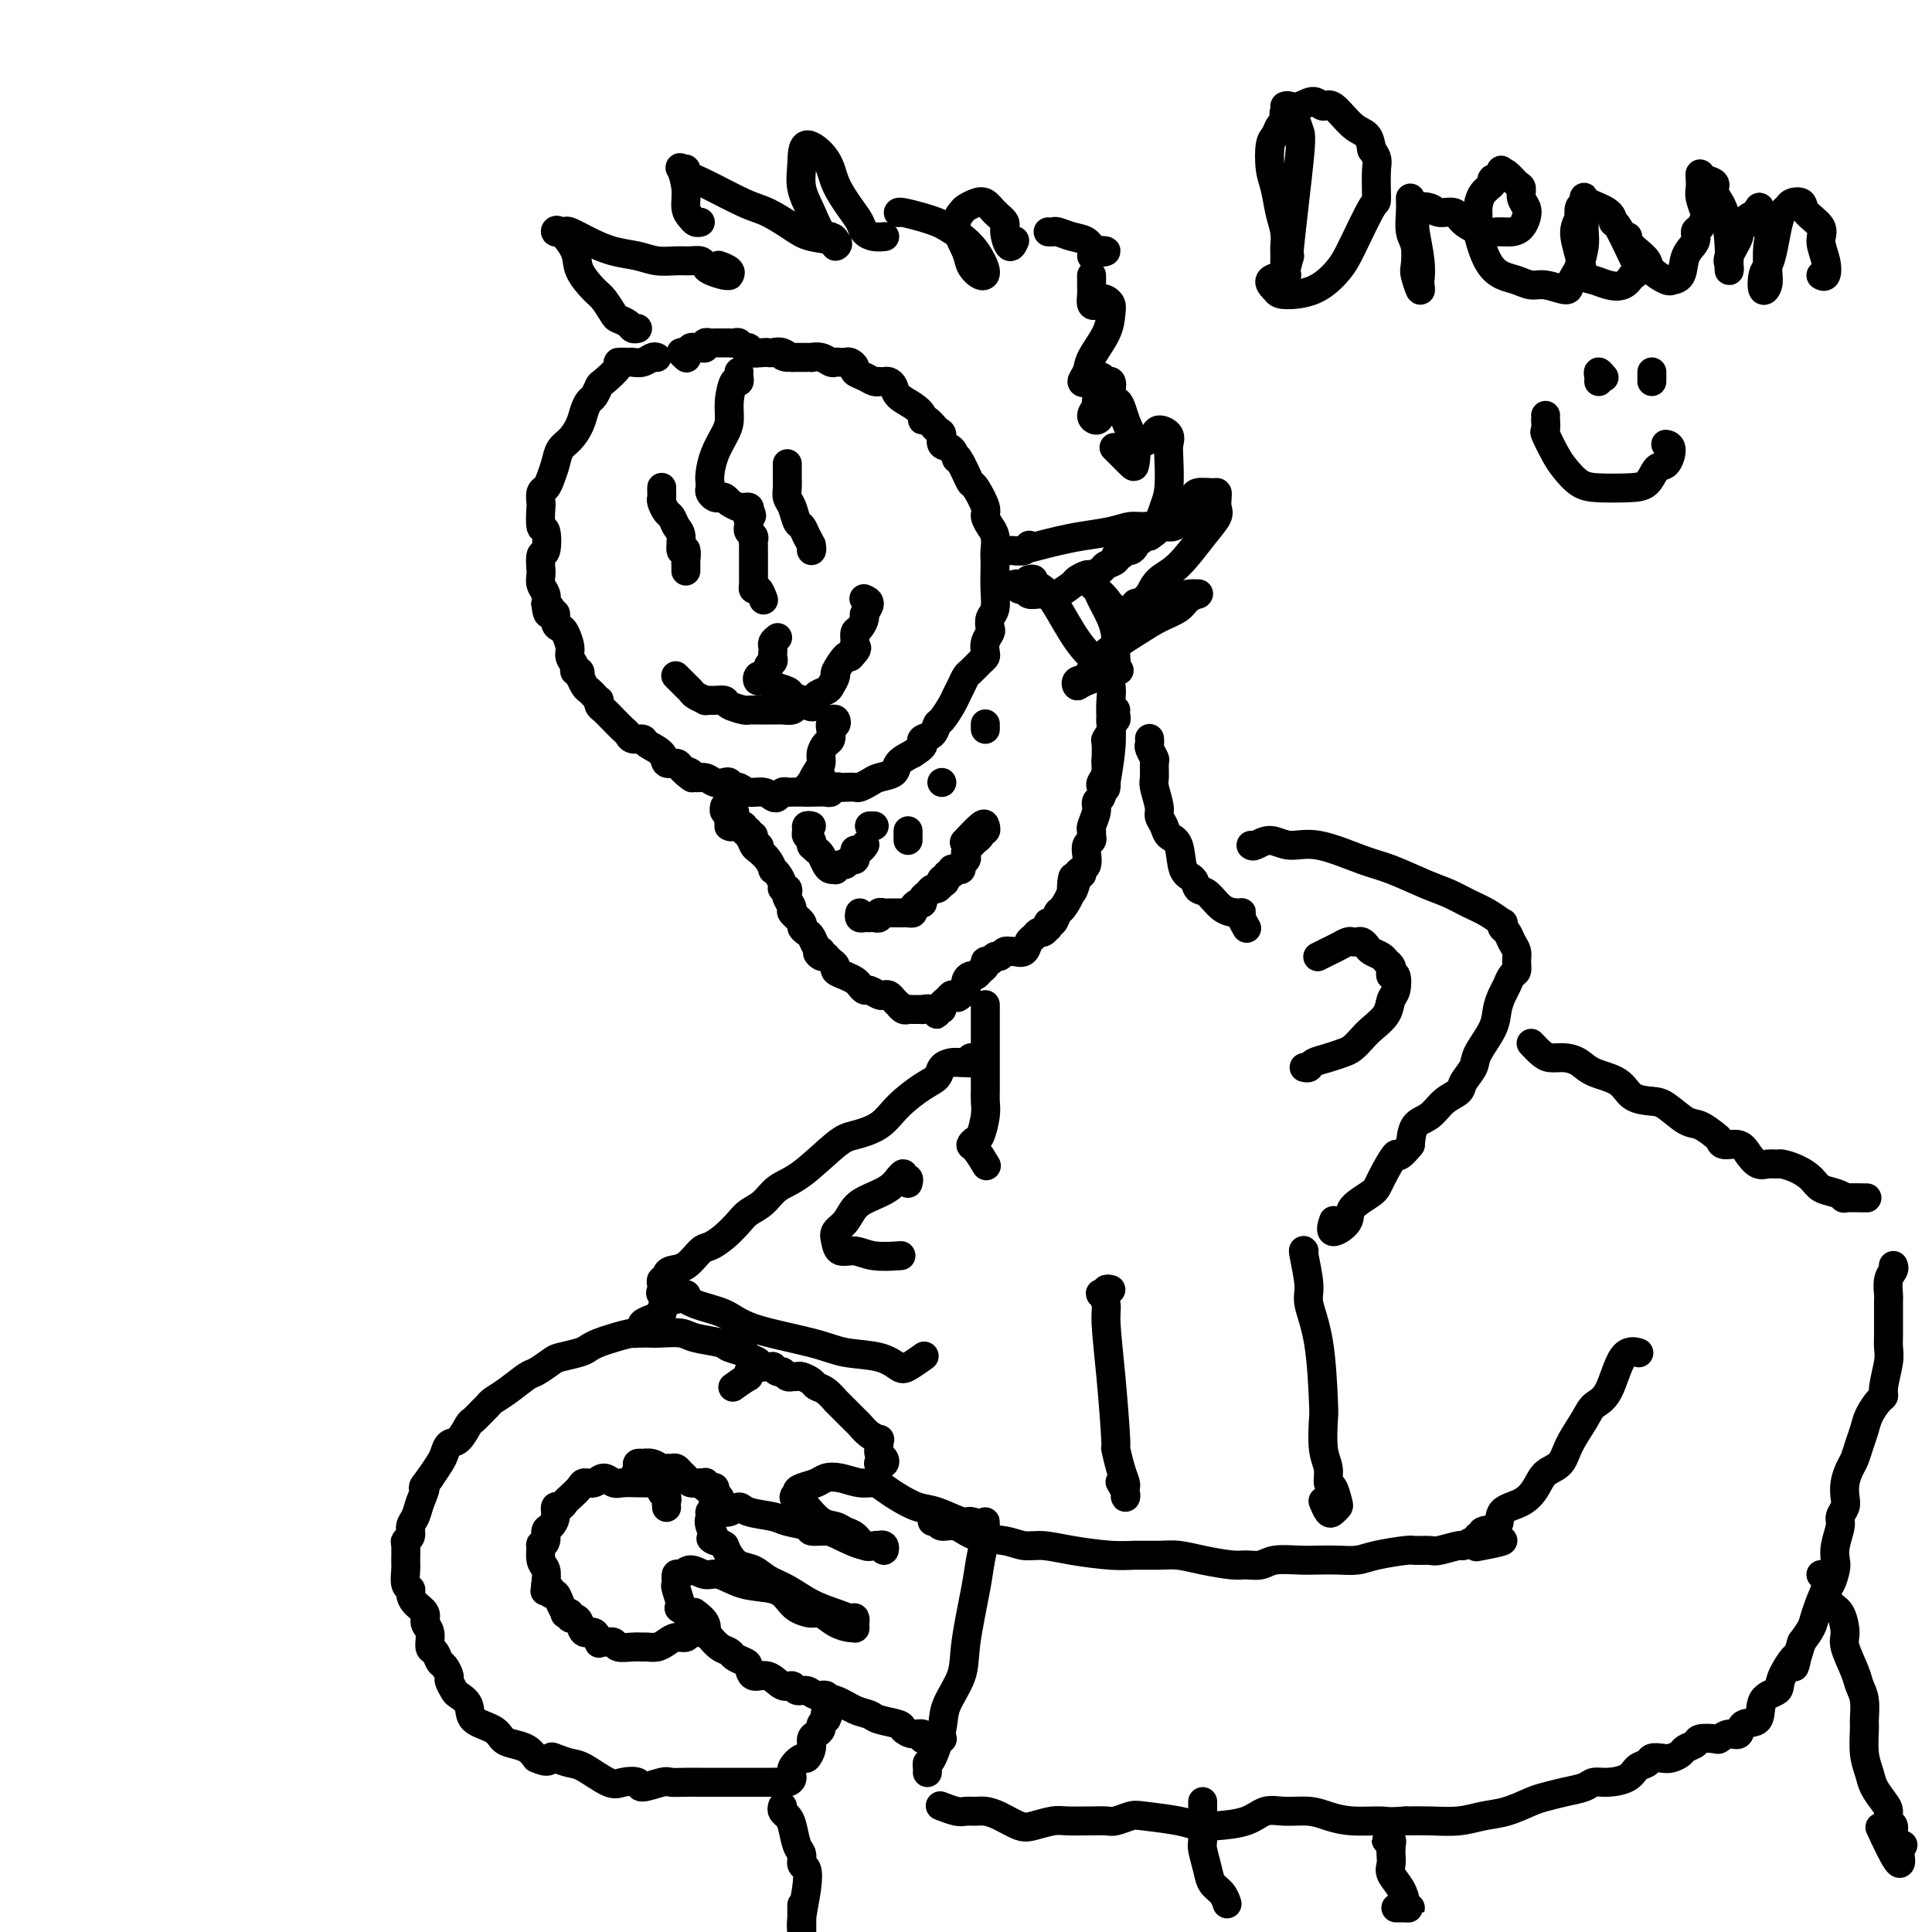 <svg viewBox='0 0 400 400' version='1.1' xmlns='http://www.w3.org/2000/svg' xmlns:xlink='http://www.w3.org/1999/xlink'><g fill='none' stroke='#000000' stroke-width='6' stroke-linecap='round' stroke-linejoin='round'><path d='M136,74c-0.254,-0.113 -0.507,-0.227 -1,0c-0.493,0.227 -1.225,0.794 -2,1c-0.775,0.206 -1.591,0.052 -2,0c-0.409,-0.052 -0.410,-0.002 -1,0c-0.590,0.002 -1.769,-0.045 -2,0c-0.231,0.045 0.485,0.182 0,1c-0.485,0.818 -2.172,2.315 -3,3c-0.828,0.685 -0.799,0.556 -1,1c-0.201,0.444 -0.634,1.460 -1,2c-0.366,0.540 -0.665,0.605 -1,1c-0.335,0.395 -0.706,1.120 -1,2c-0.294,0.880 -0.513,1.916 -1,3c-0.487,1.084 -1.244,2.217 -2,3c-0.756,0.783 -1.513,1.217 -2,2c-0.487,0.783 -0.705,1.916 -1,3c-0.295,1.084 -0.667,2.118 -1,3c-0.333,0.882 -0.626,1.610 -1,2c-0.374,0.390 -0.829,0.440 -1,1c-0.171,0.560 -0.059,1.629 0,2c0.059,0.371 0.065,0.044 0,1c-0.065,0.956 -0.199,3.196 0,4c0.199,0.804 0.733,0.173 1,1c0.267,0.827 0.268,3.114 0,4c-0.268,0.886 -0.805,0.373 -1,1c-0.195,0.627 -0.049,2.395 0,3c0.049,0.605 -0.001,0.049 0,0c0.001,-0.049 0.052,0.410 0,1c-0.052,0.590 -0.206,1.313 0,2c0.206,0.687 0.773,1.339 1,2c0.227,0.661 0.113,1.330 0,2'/><path d='M113,125c0.398,3.716 0.894,1.507 1,1c0.106,-0.507 -0.179,0.688 0,1c0.179,0.312 0.823,-0.261 1,0c0.177,0.261 -0.111,1.354 0,2c0.111,0.646 0.622,0.845 1,1c0.378,0.155 0.622,0.266 1,1c0.378,0.734 0.890,2.090 1,3c0.110,0.910 -0.180,1.372 0,2c0.180,0.628 0.832,1.420 1,2c0.168,0.580 -0.148,0.947 0,1c0.148,0.053 0.761,-0.207 1,0c0.239,0.207 0.105,0.881 0,1c-0.105,0.119 -0.182,-0.318 0,0c0.182,0.318 0.623,1.391 1,2c0.377,0.609 0.689,0.755 1,1c0.311,0.245 0.622,0.590 1,1c0.378,0.410 0.825,0.886 1,1c0.175,0.114 0.078,-0.134 0,0c-0.078,0.134 -0.137,0.652 0,1c0.137,0.348 0.469,0.528 1,1c0.531,0.472 1.260,1.236 2,2c0.740,0.764 1.492,1.528 2,2c0.508,0.472 0.774,0.654 1,1c0.226,0.346 0.413,0.857 1,1c0.587,0.143 1.576,-0.082 2,0c0.424,0.082 0.285,0.470 1,1c0.715,0.530 2.286,1.203 3,2c0.714,0.797 0.573,1.719 1,2c0.427,0.281 1.423,-0.078 2,0c0.577,0.078 0.736,0.594 1,1c0.264,0.406 0.632,0.703 1,1'/><path d='M142,160c2.579,2.029 0.525,0.600 0,0c-0.525,-0.600 0.479,-0.371 1,0c0.521,0.371 0.559,0.883 1,1c0.441,0.117 1.284,-0.161 2,0c0.716,0.161 1.305,0.760 2,1c0.695,0.240 1.498,0.121 2,0c0.502,-0.121 0.704,-0.244 1,0c0.296,0.244 0.685,0.853 1,1c0.315,0.147 0.557,-0.170 1,0c0.443,0.170 1.088,0.826 2,1c0.912,0.174 2.090,-0.136 3,0c0.910,0.136 1.551,0.716 2,1c0.449,0.284 0.704,0.272 1,0c0.296,-0.272 0.631,-0.805 1,-1c0.369,-0.195 0.771,-0.053 1,0c0.229,0.053 0.285,0.015 1,0c0.715,-0.015 2.089,-0.008 3,0c0.911,0.008 1.358,0.016 2,0c0.642,-0.016 1.480,-0.057 2,0c0.520,0.057 0.721,0.211 1,0c0.279,-0.211 0.637,-0.788 1,-1c0.363,-0.212 0.730,-0.060 1,0c0.270,0.060 0.441,0.027 1,0c0.559,-0.027 1.506,-0.048 2,0c0.494,0.048 0.537,0.165 1,0c0.463,-0.165 1.348,-0.610 2,-1c0.652,-0.390 1.072,-0.723 2,-1c0.928,-0.277 2.365,-0.498 3,-1c0.635,-0.502 0.467,-1.286 1,-2c0.533,-0.714 1.766,-1.357 3,-2'/><path d='M189,156c2.338,-1.483 2.184,-1.691 2,-2c-0.184,-0.309 -0.396,-0.719 0,-1c0.396,-0.281 1.402,-0.431 2,-1c0.598,-0.569 0.790,-1.556 1,-2c0.210,-0.444 0.438,-0.347 1,-1c0.562,-0.653 1.459,-2.058 2,-3c0.541,-0.942 0.726,-1.422 1,-2c0.274,-0.578 0.637,-1.254 1,-2c0.363,-0.746 0.724,-1.561 1,-2c0.276,-0.439 0.465,-0.502 1,-1c0.535,-0.498 1.415,-1.433 2,-2c0.585,-0.567 0.875,-0.767 1,-1c0.125,-0.233 0.085,-0.500 0,-1c-0.085,-0.500 -0.215,-1.235 0,-2c0.215,-0.765 0.776,-1.561 1,-2c0.224,-0.439 0.113,-0.519 0,-1c-0.113,-0.481 -0.226,-1.361 0,-2c0.226,-0.639 0.792,-1.038 1,-2c0.208,-0.962 0.057,-2.487 0,-4c-0.057,-1.513 -0.019,-3.012 0,-4c0.019,-0.988 0.020,-1.464 0,-2c-0.020,-0.536 -0.062,-1.131 0,-2c0.062,-0.869 0.229,-2.012 0,-3c-0.229,-0.988 -0.853,-1.820 -1,-2c-0.147,-0.180 0.182,0.293 0,0c-0.182,-0.293 -0.875,-1.352 -1,-2c-0.125,-0.648 0.317,-0.883 0,-2c-0.317,-1.117 -1.394,-3.114 -2,-4c-0.606,-0.886 -0.740,-0.662 -1,-1c-0.260,-0.338 -0.646,-1.240 -1,-2c-0.354,-0.760 -0.677,-1.380 -1,-2'/><path d='M199,96c-1.282,-2.434 -0.987,-1.018 -1,-1c-0.013,0.018 -0.336,-1.362 -1,-2c-0.664,-0.638 -1.671,-0.535 -2,-1c-0.329,-0.465 0.018,-1.500 0,-2c-0.018,-0.500 -0.402,-0.466 -1,-1c-0.598,-0.534 -1.411,-1.637 -2,-2c-0.589,-0.363 -0.956,0.016 -1,0c-0.044,-0.016 0.234,-0.425 0,-1c-0.234,-0.575 -0.979,-1.317 -2,-2c-1.021,-0.683 -2.316,-1.307 -3,-2c-0.684,-0.693 -0.757,-1.454 -1,-2c-0.243,-0.546 -0.656,-0.878 -1,-1c-0.344,-0.122 -0.619,-0.036 -1,0c-0.381,0.036 -0.866,0.021 -1,0c-0.134,-0.021 0.084,-0.047 0,0c-0.084,0.047 -0.470,0.166 -1,0c-0.530,-0.166 -1.203,-0.619 -2,-1c-0.797,-0.381 -1.719,-0.690 -2,-1c-0.281,-0.310 0.079,-0.619 0,-1c-0.079,-0.381 -0.598,-0.833 -1,-1c-0.402,-0.167 -0.687,-0.048 -1,0c-0.313,0.048 -0.652,0.027 -1,0c-0.348,-0.027 -0.704,-0.060 -1,0c-0.296,0.060 -0.531,0.212 -1,0c-0.469,-0.212 -1.172,-0.789 -2,-1c-0.828,-0.211 -1.781,-0.057 -2,0c-0.219,0.057 0.295,0.015 0,0c-0.295,-0.015 -1.399,-0.004 -2,0c-0.601,0.004 -0.700,0.001 -1,0c-0.300,-0.001 -0.800,-0.000 -1,0c-0.200,0.000 -0.100,0.000 0,0'/><path d='M164,74c-3.288,-0.713 -1.509,0.005 -1,0c0.509,-0.005 -0.253,-0.732 -1,-1c-0.747,-0.268 -1.478,-0.076 -2,0c-0.522,0.076 -0.837,0.035 -1,0c-0.163,-0.035 -0.176,-0.066 -1,0c-0.824,0.066 -2.458,0.228 -3,0c-0.542,-0.228 0.008,-0.846 0,-1c-0.008,-0.154 -0.576,0.155 -1,0c-0.424,-0.155 -0.705,-0.774 -1,-1c-0.295,-0.226 -0.604,-0.061 -1,0c-0.396,0.061 -0.880,0.016 -1,0c-0.120,-0.016 0.123,-0.004 0,0c-0.123,0.004 -0.611,0.000 -1,0c-0.389,-0.000 -0.678,0.004 -1,0c-0.322,-0.004 -0.678,-0.015 -1,0c-0.322,0.015 -0.611,0.057 -1,0c-0.389,-0.057 -0.878,-0.212 -1,0c-0.122,0.212 0.122,0.793 0,1c-0.122,0.207 -0.612,0.040 -1,0c-0.388,-0.040 -0.675,0.045 -1,0c-0.325,-0.045 -0.689,-0.222 -1,0c-0.311,0.222 -0.568,0.843 -1,1c-0.432,0.157 -1.039,-0.150 -1,0c0.039,0.150 0.726,0.757 1,1c0.274,0.243 0.137,0.121 0,0'/><path d='M132,68c-0.366,0.085 -0.731,0.170 -1,0c-0.269,-0.170 -0.441,-0.596 -1,-1c-0.559,-0.404 -1.506,-0.786 -2,-1c-0.494,-0.214 -0.536,-0.261 -1,-1c-0.464,-0.739 -1.350,-2.171 -2,-3c-0.650,-0.829 -1.065,-1.056 -2,-2c-0.935,-0.944 -2.391,-2.607 -3,-4c-0.609,-1.393 -0.370,-2.516 -1,-4c-0.630,-1.484 -2.130,-3.327 -3,-4c-0.870,-0.673 -1.112,-0.175 -1,0c0.112,0.175 0.577,0.025 1,0c0.423,-0.025 0.805,0.073 1,0c0.195,-0.073 0.204,-0.317 1,0c0.796,0.317 2.380,1.195 4,2c1.620,0.805 3.277,1.536 5,2c1.723,0.464 3.512,0.659 5,1c1.488,0.341 2.675,0.826 4,1c1.325,0.174 2.787,0.035 4,0c1.213,-0.035 2.178,0.033 3,0c0.822,-0.033 1.503,-0.167 2,0c0.497,0.167 0.812,0.634 1,1c0.188,0.366 0.248,0.631 1,1c0.752,0.369 2.194,0.841 3,1c0.806,0.159 0.976,0.004 1,0c0.024,-0.004 -0.097,0.143 0,0c0.097,-0.143 0.411,-0.577 0,-1c-0.411,-0.423 -1.546,-0.835 -2,-1c-0.454,-0.165 -0.227,-0.082 0,0'/><path d='M145,46c-0.342,0.076 -0.683,0.153 -1,0c-0.317,-0.153 -0.608,-0.534 -1,-1c-0.392,-0.466 -0.885,-1.015 -1,-2c-0.115,-0.985 0.149,-2.405 0,-4c-0.149,-1.595 -0.711,-3.366 -1,-4c-0.289,-0.634 -0.304,-0.132 0,0c0.304,0.132 0.925,-0.107 1,0c0.075,0.107 -0.398,0.560 0,1c0.398,0.440 1.668,0.867 4,2c2.332,1.133 5.726,2.972 8,4c2.274,1.028 3.429,1.247 5,2c1.571,0.753 3.560,2.041 5,3c1.440,0.959 2.331,1.588 4,2c1.669,0.412 4.115,0.607 5,1c0.885,0.393 0.207,0.984 0,1c-0.207,0.016 0.056,-0.543 0,-1c-0.056,-0.457 -0.432,-0.812 -1,-1c-0.568,-0.188 -1.329,-0.207 -2,-1c-0.671,-0.793 -1.252,-2.359 -2,-4c-0.748,-1.641 -1.663,-3.357 -2,-5c-0.337,-1.643 -0.095,-3.212 0,-5c0.095,-1.788 0.043,-3.794 1,-4c0.957,-0.206 2.924,1.387 4,3c1.076,1.613 1.260,3.245 2,5c0.740,1.755 2.034,3.633 3,5c0.966,1.367 1.604,2.223 2,3c0.396,0.777 0.549,1.476 1,2c0.451,0.524 1.198,0.872 2,1c0.802,0.128 1.658,0.037 2,0c0.342,-0.037 0.171,-0.018 0,0'/><path d='M186,44c-0.013,0.024 -0.027,0.047 0,0c0.027,-0.047 0.093,-0.165 1,0c0.907,0.165 2.655,0.612 4,1c1.345,0.388 2.288,0.716 3,1c0.712,0.284 1.194,0.522 2,1c0.806,0.478 1.936,1.194 3,2c1.064,0.806 2.063,1.701 3,3c0.937,1.299 1.812,3.001 2,4c0.188,0.999 -0.311,1.294 -1,1c-0.689,-0.294 -1.570,-1.178 -2,-2c-0.430,-0.822 -0.411,-1.583 -1,-3c-0.589,-1.417 -1.788,-3.492 -2,-5c-0.212,-1.508 0.561,-2.451 1,-3c0.439,-0.549 0.542,-0.705 1,-1c0.458,-0.295 1.271,-0.730 2,-1c0.729,-0.270 1.375,-0.375 2,0c0.625,0.375 1.229,1.232 2,2c0.771,0.768 1.709,1.449 2,2c0.291,0.551 -0.066,0.972 0,2c0.066,1.028 0.556,2.661 1,3c0.444,0.339 0.841,-0.618 1,-1c0.159,-0.382 0.079,-0.191 0,0'/><path d='M217,48c0.379,0.027 0.758,0.053 1,0c0.242,-0.053 0.347,-0.186 1,0c0.653,0.186 1.853,0.690 3,1c1.147,0.310 2.241,0.427 3,1c0.759,0.573 1.184,1.604 2,2c0.816,0.396 2.023,0.158 2,0c-0.023,-0.158 -1.275,-0.235 -2,0c-0.725,0.235 -0.921,0.781 -1,1c-0.079,0.219 -0.039,0.109 0,0'/><path d='M226,57c-0.006,0.677 -0.013,1.355 0,2c0.013,0.645 0.045,1.258 0,2c-0.045,0.742 -0.166,1.613 0,2c0.166,0.387 0.619,0.290 1,0c0.381,-0.290 0.690,-0.775 1,-1c0.310,-0.225 0.623,-0.191 1,0c0.377,0.191 0.820,0.540 1,1c0.180,0.460 0.096,1.031 0,2c-0.096,0.969 -0.205,2.338 -1,4c-0.795,1.662 -2.278,3.619 -3,5c-0.722,1.381 -0.684,2.187 -1,3c-0.316,0.813 -0.986,1.634 -1,2c-0.014,0.366 0.627,0.279 1,0c0.373,-0.279 0.479,-0.749 1,-1c0.521,-0.251 1.457,-0.282 2,0c0.543,0.282 0.692,0.877 1,1c0.308,0.123 0.774,-0.225 1,0c0.226,0.225 0.214,1.025 0,2c-0.214,0.975 -0.628,2.125 -1,3c-0.372,0.875 -0.703,1.474 -1,2c-0.297,0.526 -0.560,0.979 -1,1c-0.440,0.021 -1.057,-0.390 -1,-1c0.057,-0.610 0.789,-1.418 1,-2c0.211,-0.582 -0.098,-0.938 0,-1c0.098,-0.062 0.604,0.169 1,0c0.396,-0.169 0.684,-0.738 1,-1c0.316,-0.262 0.662,-0.218 1,0c0.338,0.218 0.669,0.609 1,1'/><path d='M231,83c0.951,0.045 1.330,2.159 2,4c0.670,1.841 1.633,3.411 2,5c0.367,1.589 0.140,3.199 0,4c-0.140,0.801 -0.191,0.793 -1,0c-0.809,-0.793 -2.374,-2.369 -3,-3c-0.626,-0.631 -0.313,-0.315 0,0'/><path d='M213,113c0.070,-0.113 0.141,-0.226 0,0c-0.141,0.226 -0.493,0.793 -1,1c-0.507,0.207 -1.169,0.056 -2,0c-0.831,-0.056 -1.833,-0.018 -2,0c-0.167,0.018 0.499,0.016 1,0c0.501,-0.016 0.838,-0.046 1,0c0.162,0.046 0.150,0.167 1,0c0.850,-0.167 2.563,-0.623 4,-1c1.437,-0.377 2.599,-0.675 4,-1c1.401,-0.325 3.040,-0.678 5,-1c1.960,-0.322 4.242,-0.615 6,-1c1.758,-0.385 2.991,-0.863 4,-1c1.009,-0.137 1.793,0.069 3,0c1.207,-0.069 2.838,-0.411 4,-1c1.162,-0.589 1.856,-1.426 2,-2c0.144,-0.574 -0.260,-0.886 0,-1c0.260,-0.114 1.185,-0.031 1,0c-0.185,0.031 -1.482,0.009 -2,0c-0.518,-0.009 -0.259,-0.004 0,0'/><path d='M211,121c-0.543,0.033 -1.085,0.065 -1,0c0.085,-0.065 0.799,-0.228 1,0c0.201,0.228 -0.111,0.846 0,1c0.111,0.154 0.646,-0.155 1,0c0.354,0.155 0.526,0.775 1,1c0.474,0.225 1.248,0.053 2,0c0.752,-0.053 1.482,0.011 2,0c0.518,-0.011 0.825,-0.098 1,0c0.175,0.098 0.217,0.381 1,0c0.783,-0.381 2.308,-1.426 3,-2c0.692,-0.574 0.551,-0.679 1,-1c0.449,-0.321 1.487,-0.859 2,-1c0.513,-0.141 0.501,0.116 1,0c0.499,-0.116 1.510,-0.604 2,-1c0.490,-0.396 0.460,-0.698 1,-1c0.540,-0.302 1.650,-0.602 2,-1c0.350,-0.398 -0.060,-0.894 0,-1c0.060,-0.106 0.590,0.178 1,0c0.410,-0.178 0.701,-0.817 1,-1c0.299,-0.183 0.605,0.091 1,0c0.395,-0.091 0.879,-0.546 1,-1c0.121,-0.454 -0.122,-0.905 0,-1c0.122,-0.095 0.610,0.167 1,0c0.390,-0.167 0.683,-0.762 1,-1c0.317,-0.238 0.659,-0.119 1,0'/><path d='M238,111c3.183,-2.099 0.642,-1.347 0,-1c-0.642,0.347 0.615,0.289 1,0c0.385,-0.289 -0.101,-0.808 0,-1c0.101,-0.192 0.787,-0.055 1,0c0.213,0.055 -0.049,0.030 0,0c0.049,-0.030 0.410,-0.063 1,0c0.590,0.063 1.411,0.223 2,0c0.589,-0.223 0.946,-0.829 1,-1c0.054,-0.171 -0.196,0.094 0,0c0.196,-0.094 0.839,-0.545 1,-1c0.161,-0.455 -0.160,-0.913 0,-1c0.160,-0.087 0.803,0.198 1,0c0.197,-0.198 -0.050,-0.878 0,-1c0.050,-0.122 0.398,0.313 0,1c-0.398,0.687 -1.542,1.625 -2,2c-0.458,0.375 -0.229,0.188 0,0'/><path d='M235,92c0.001,-0.076 0.002,-0.153 0,0c-0.002,0.153 -0.008,0.535 0,1c0.008,0.465 0.030,1.012 0,1c-0.030,-0.012 -0.111,-0.582 0,-1c0.111,-0.418 0.416,-0.684 1,-1c0.584,-0.316 1.449,-0.681 2,-1c0.551,-0.319 0.788,-0.591 1,-1c0.212,-0.409 0.397,-0.956 1,-1c0.603,-0.044 1.623,0.413 2,1c0.377,0.587 0.112,1.302 0,2c-0.112,0.698 -0.069,1.379 0,3c0.069,1.621 0.166,4.183 0,6c-0.166,1.817 -0.593,2.887 -1,4c-0.407,1.113 -0.793,2.267 -1,3c-0.207,0.733 -0.234,1.045 0,1c0.234,-0.045 0.729,-0.447 1,-1c0.271,-0.553 0.318,-1.258 1,-2c0.682,-0.742 2.001,-1.520 3,-2c0.999,-0.480 1.679,-0.662 2,-1c0.321,-0.338 0.282,-0.830 1,-1c0.718,-0.170 2.194,-0.016 3,0c0.806,0.016 0.941,-0.105 1,0c0.059,0.105 0.043,0.437 0,1c-0.043,0.563 -0.112,1.357 0,2c0.112,0.643 0.406,1.134 0,2c-0.406,0.866 -1.511,2.109 -3,4c-1.489,1.891 -3.362,4.432 -5,6c-1.638,1.568 -3.039,2.162 -4,3c-0.961,0.838 -1.480,1.919 -2,3'/><path d='M238,123c-2.902,3.237 -3.155,2.329 -3,2c0.155,-0.329 0.720,-0.078 1,0c0.280,0.078 0.275,-0.018 1,0c0.725,0.018 2.180,0.148 3,0c0.820,-0.148 1.006,-0.576 2,-1c0.994,-0.424 2.796,-0.843 4,-1c1.204,-0.157 1.811,-0.050 2,0c0.189,0.050 -0.038,0.043 0,0c0.038,-0.043 0.341,-0.124 0,0c-0.341,0.124 -1.327,0.451 -2,1c-0.673,0.549 -1.033,1.321 -2,2c-0.967,0.679 -2.540,1.267 -4,2c-1.460,0.733 -2.808,1.612 -5,3c-2.192,1.388 -5.227,3.284 -7,5c-1.773,1.716 -2.285,3.251 -3,4c-0.715,0.749 -1.634,0.712 -2,1c-0.366,0.288 -0.181,0.902 0,1c0.181,0.098 0.356,-0.320 2,-1c1.644,-0.680 4.755,-1.623 6,-2c1.245,-0.377 0.622,-0.189 0,0'/><path d='M228,136c-0.121,-0.034 -0.243,-0.067 0,0c0.243,0.067 0.849,0.235 1,1c0.151,0.765 -0.155,2.126 0,3c0.155,0.874 0.770,1.261 1,2c0.230,0.739 0.076,1.831 0,3c-0.076,1.169 -0.073,2.413 0,4c0.073,1.587 0.216,3.515 0,6c-0.216,2.485 -0.790,5.527 -1,7c-0.210,1.473 -0.056,1.378 0,1c0.056,-0.378 0.015,-1.040 0,-1c-0.015,0.040 -0.004,0.780 0,0c0.004,-0.780 0.001,-3.080 0,-4c-0.001,-0.920 -0.001,-0.460 0,0'/><path d='M231,147c-0.033,0.297 -0.065,0.595 0,1c0.065,0.405 0.228,0.919 0,1c-0.228,0.081 -0.846,-0.269 -1,0c-0.154,0.269 0.154,1.156 0,2c-0.154,0.844 -0.772,1.643 -1,2c-0.228,0.357 -0.065,0.271 0,1c0.065,0.729 0.031,2.274 0,3c-0.031,0.726 -0.060,0.632 0,1c0.060,0.368 0.208,1.197 0,2c-0.208,0.803 -0.773,1.579 -1,2c-0.227,0.421 -0.117,0.488 0,1c0.117,0.512 0.242,1.471 0,2c-0.242,0.529 -0.850,0.628 -1,1c-0.150,0.372 0.157,1.017 0,2c-0.157,0.983 -0.778,2.304 -1,3c-0.222,0.696 -0.046,0.767 0,1c0.046,0.233 -0.040,0.630 0,1c0.040,0.370 0.204,0.715 0,1c-0.204,0.285 -0.778,0.511 -1,1c-0.222,0.489 -0.093,1.241 0,2c0.093,0.759 0.149,1.524 0,2c-0.149,0.476 -0.505,0.664 -1,1c-0.495,0.336 -1.131,0.821 -1,1c0.131,0.179 1.030,0.051 1,0c-0.030,-0.051 -0.987,-0.024 -1,0c-0.013,0.024 0.920,0.045 1,0c0.080,-0.045 -0.691,-0.156 -1,0c-0.309,0.156 -0.154,0.578 0,1'/><path d='M223,182c-1.493,5.356 -1.226,1.247 -1,0c0.226,-1.247 0.411,0.369 0,2c-0.411,1.631 -1.417,3.278 -2,4c-0.583,0.722 -0.744,0.518 -1,1c-0.256,0.482 -0.607,1.650 -1,2c-0.393,0.350 -0.826,-0.117 -1,0c-0.174,0.117 -0.088,0.819 0,1c0.088,0.181 0.178,-0.160 0,0c-0.178,0.160 -0.624,0.821 -1,1c-0.376,0.179 -0.682,-0.124 -1,0c-0.318,0.124 -0.650,0.674 -1,1c-0.350,0.326 -0.720,0.427 -1,1c-0.280,0.573 -0.470,1.616 -1,2c-0.530,0.384 -1.399,0.107 -2,0c-0.601,-0.107 -0.935,-0.044 -1,0c-0.065,0.044 0.137,0.068 0,0c-0.137,-0.068 -0.615,-0.229 -1,0c-0.385,0.229 -0.677,0.849 -1,1c-0.323,0.151 -0.678,-0.167 -1,0c-0.322,0.167 -0.611,0.819 -1,1c-0.389,0.181 -0.878,-0.110 -1,0c-0.122,0.110 0.121,0.620 0,1c-0.121,0.380 -0.607,0.629 -1,1c-0.393,0.371 -0.693,0.862 -1,1c-0.307,0.138 -0.621,-0.078 -1,0c-0.379,0.078 -0.823,0.451 -1,1c-0.177,0.549 -0.089,1.275 0,2'/><path d='M200,205c-2.964,2.389 -1.373,1.361 -1,1c0.373,-0.361 -0.474,-0.054 -1,0c-0.526,0.054 -0.733,-0.144 -1,0c-0.267,0.144 -0.593,0.632 -1,1c-0.407,0.368 -0.895,0.617 -1,1c-0.105,0.383 0.174,0.901 0,1c-0.174,0.099 -0.801,-0.222 -1,0c-0.199,0.222 0.031,0.988 0,1c-0.031,0.012 -0.323,-0.729 -1,-1c-0.677,-0.271 -1.739,-0.072 -2,0c-0.261,0.072 0.280,0.015 0,0c-0.280,-0.015 -1.381,0.011 -2,0c-0.619,-0.011 -0.757,-0.058 -1,0c-0.243,0.058 -0.590,0.222 -1,0c-0.410,-0.222 -0.884,-0.830 -1,-1c-0.116,-0.170 0.125,0.099 0,0c-0.125,-0.099 -0.615,-0.566 -1,-1c-0.385,-0.434 -0.667,-0.833 -1,-1c-0.333,-0.167 -0.719,-0.100 -1,0c-0.281,0.100 -0.456,0.234 -1,0c-0.544,-0.234 -1.458,-0.836 -2,-1c-0.542,-0.164 -0.713,0.111 -1,0c-0.287,-0.111 -0.689,-0.607 -1,-1c-0.311,-0.393 -0.531,-0.683 -1,-1c-0.469,-0.317 -1.186,-0.662 -2,-1c-0.814,-0.338 -1.723,-0.668 -2,-1c-0.277,-0.332 0.079,-0.666 0,-1c-0.079,-0.334 -0.594,-0.667 -1,-1c-0.406,-0.333 -0.703,-0.667 -1,-1'/><path d='M171,198c-2.853,-1.639 -1.486,-0.236 -1,0c0.486,0.236 0.089,-0.696 0,-1c-0.089,-0.304 0.129,0.020 0,0c-0.129,-0.020 -0.607,-0.386 -1,-1c-0.393,-0.614 -0.702,-1.478 -1,-2c-0.298,-0.522 -0.587,-0.702 -1,-1c-0.413,-0.298 -0.952,-0.714 -1,-1c-0.048,-0.286 0.393,-0.444 0,-1c-0.393,-0.556 -1.621,-1.512 -2,-2c-0.379,-0.488 0.091,-0.508 0,-1c-0.091,-0.492 -0.742,-1.454 -1,-2c-0.258,-0.546 -0.125,-0.674 0,-1c0.125,-0.326 0.240,-0.848 0,-1c-0.240,-0.152 -0.834,0.066 -1,0c-0.166,-0.066 0.097,-0.416 0,-1c-0.097,-0.584 -0.555,-1.403 -1,-2c-0.445,-0.597 -0.879,-0.971 -1,-1c-0.121,-0.029 0.070,0.287 0,0c-0.070,-0.287 -0.401,-1.177 -1,-2c-0.599,-0.823 -1.465,-1.578 -2,-2c-0.535,-0.422 -0.738,-0.512 -1,-1c-0.262,-0.488 -0.581,-1.374 -1,-2c-0.419,-0.626 -0.937,-0.993 -1,-1c-0.063,-0.007 0.329,0.344 1,1c0.671,0.656 1.620,1.616 2,2c0.380,0.384 0.190,0.192 0,0'/><path d='M213,120c0.480,-0.108 0.961,-0.216 1,0c0.039,0.216 -0.362,0.755 0,1c0.362,0.245 1.488,0.196 3,2c1.512,1.804 3.410,5.460 5,8c1.590,2.540 2.871,3.965 4,5c1.129,1.035 2.104,1.681 3,2c0.896,0.319 1.711,0.310 2,0c0.289,-0.310 0.050,-0.923 0,-2c-0.050,-1.077 0.087,-2.619 0,-4c-0.087,-1.381 -0.400,-2.603 -1,-4c-0.600,-1.397 -1.489,-2.971 -2,-4c-0.511,-1.029 -0.644,-1.513 -1,-2c-0.356,-0.487 -0.933,-0.978 -1,-1c-0.067,-0.022 0.378,0.425 1,1c0.622,0.575 1.421,1.278 2,2c0.579,0.722 0.939,1.461 2,2c1.061,0.539 2.824,0.876 4,1c1.176,0.124 1.765,0.035 2,0c0.235,-0.035 0.118,-0.018 0,0'/><path d='M178,189c-0.089,0.423 -0.177,0.846 0,1c0.177,0.154 0.621,0.037 1,0c0.379,-0.037 0.693,0.004 1,0c0.307,-0.004 0.607,-0.054 1,0c0.393,0.054 0.878,0.211 1,0c0.122,-0.211 -0.121,-0.788 0,-1c0.121,-0.212 0.606,-0.057 1,0c0.394,0.057 0.697,0.015 1,0c0.303,-0.015 0.606,-0.004 1,0c0.394,0.004 0.880,0.002 1,0c0.120,-0.002 -0.126,-0.003 0,0c0.126,0.003 0.625,0.011 1,0c0.375,-0.011 0.626,-0.041 1,0c0.374,0.041 0.870,0.151 1,0c0.130,-0.151 -0.106,-0.565 0,-1c0.106,-0.435 0.553,-0.891 1,-1c0.447,-0.109 0.893,0.129 1,0c0.107,-0.129 -0.126,-0.626 0,-1c0.126,-0.374 0.611,-0.626 1,-1c0.389,-0.374 0.682,-0.870 1,-1c0.318,-0.130 0.662,0.106 1,0c0.338,-0.106 0.669,-0.553 1,-1'/><path d='M195,183c1.255,-0.863 0.393,-0.020 0,0c-0.393,0.020 -0.316,-0.783 0,-1c0.316,-0.217 0.872,0.152 1,0c0.128,-0.152 -0.172,-0.825 0,-1c0.172,-0.175 0.816,0.146 1,0c0.184,-0.146 -0.090,-0.760 0,-1c0.090,-0.240 0.546,-0.106 1,0c0.454,0.106 0.905,0.183 1,0c0.095,-0.183 -0.168,-0.626 0,-1c0.168,-0.374 0.766,-0.678 1,-1c0.234,-0.322 0.105,-0.663 0,-1c-0.105,-0.337 -0.187,-0.669 0,-1c0.187,-0.331 0.642,-0.662 1,-1c0.358,-0.338 0.618,-0.682 1,-1c0.382,-0.318 0.886,-0.610 1,-1c0.114,-0.390 -0.163,-0.878 0,-1c0.163,-0.122 0.765,0.122 1,0c0.235,-0.122 0.104,-0.610 0,-1c-0.104,-0.390 -0.182,-0.682 -1,0c-0.818,0.682 -2.377,2.338 -3,3c-0.623,0.662 -0.312,0.331 0,0'/><path d='M168,171c-0.431,-0.089 -0.862,-0.178 -1,0c-0.138,0.178 0.016,0.622 0,1c-0.016,0.378 -0.201,0.689 0,1c0.201,0.311 0.789,0.623 1,1c0.211,0.377 0.045,0.821 0,1c-0.045,0.179 0.029,0.093 0,0c-0.029,-0.093 -0.163,-0.193 0,0c0.163,0.193 0.622,0.678 1,1c0.378,0.322 0.675,0.480 1,1c0.325,0.520 0.679,1.403 1,2c0.321,0.597 0.611,0.907 1,1c0.389,0.093 0.878,-0.032 1,0c0.122,0.032 -0.121,0.219 0,0c0.121,-0.219 0.607,-0.846 1,-1c0.393,-0.154 0.693,0.165 1,0c0.307,-0.165 0.621,-0.814 1,-1c0.379,-0.186 0.823,0.090 1,0c0.177,-0.090 0.089,-0.545 0,-1'/><path d='M177,177c0.729,-0.707 0.051,-0.973 0,-1c-0.051,-0.027 0.525,0.185 1,0c0.475,-0.185 0.850,-0.767 1,-1c0.150,-0.233 0.075,-0.116 0,0'/><path d='M204,150c0.000,-0.111 0.000,-0.222 0,0c0.000,0.222 0.000,0.778 0,1c0.000,0.222 0.000,0.111 0,0'/><path d='M195,162c0.000,0.000 0.000,0.000 0,0c0.000,0.000 0.000,0.000 0,0'/><path d='M188,172c0.000,0.311 0.000,0.622 0,1c0.000,0.378 0.000,0.822 0,1c0.000,0.178 0.000,0.089 0,0'/><path d='M181,171c-0.422,0.000 -0.844,0.000 -1,0c-0.156,0.000 -0.044,0.000 0,0c0.044,-0.000 0.022,0.000 0,0'/><path d='M140,140c-0.090,-0.089 -0.180,-0.179 0,0c0.180,0.179 0.631,0.626 1,1c0.369,0.374 0.658,0.675 1,1c0.342,0.325 0.738,0.676 1,1c0.262,0.324 0.389,0.622 1,1c0.611,0.378 1.706,0.836 2,1c0.294,0.164 -0.212,0.034 0,0c0.212,-0.034 1.142,0.029 2,0c0.858,-0.029 1.645,-0.151 2,0c0.355,0.151 0.279,0.576 1,1c0.721,0.424 2.238,0.846 3,1c0.762,0.154 0.767,0.041 1,0c0.233,-0.041 0.693,-0.011 1,0c0.307,0.011 0.462,0.003 1,0c0.538,-0.003 1.457,0.000 2,0c0.543,-0.000 0.708,-0.003 1,0c0.292,0.003 0.712,0.011 1,0c0.288,-0.011 0.444,-0.042 1,0c0.556,0.042 1.512,0.156 2,0c0.488,-0.156 0.507,-0.580 1,-1c0.493,-0.420 1.459,-0.834 2,-1c0.541,-0.166 0.655,-0.085 1,0c0.345,0.085 0.920,0.173 1,0c0.080,-0.173 -0.334,-0.607 0,-1c0.334,-0.393 1.417,-0.743 2,-1c0.583,-0.257 0.667,-0.420 1,-1c0.333,-0.580 0.914,-1.578 1,-2c0.086,-0.422 -0.323,-0.267 0,-1c0.323,-0.733 1.378,-2.352 2,-3c0.622,-0.648 0.811,-0.324 1,0'/><path d='M176,136c2.080,-2.124 1.279,-1.935 1,-2c-0.279,-0.065 -0.038,-0.384 0,-1c0.038,-0.616 -0.129,-1.531 0,-2c0.129,-0.469 0.553,-0.494 1,-1c0.447,-0.506 0.918,-1.495 1,-2c0.082,-0.505 -0.226,-0.527 0,-1c0.226,-0.473 0.984,-1.397 1,-2c0.016,-0.603 -0.710,-0.887 -1,-1c-0.290,-0.113 -0.145,-0.057 0,0'/><path d='M137,101c0.002,-0.087 0.003,-0.174 0,0c-0.003,0.174 -0.012,0.609 0,1c0.012,0.391 0.044,0.738 0,1c-0.044,0.262 -0.166,0.439 0,1c0.166,0.561 0.618,1.507 1,2c0.382,0.493 0.695,0.533 1,1c0.305,0.467 0.604,1.361 1,2c0.396,0.639 0.891,1.021 1,2c0.109,0.979 -0.167,2.553 0,3c0.167,0.447 0.777,-0.233 1,0c0.223,0.233 0.060,1.377 0,2c-0.060,0.623 -0.016,0.723 0,1c0.016,0.277 0.004,0.729 0,1c-0.004,0.271 -0.001,0.361 0,0c0.001,-0.361 0.000,-1.174 0,-2c-0.000,-0.826 -0.000,-1.665 0,-2c0.000,-0.335 0.000,-0.168 0,0'/><path d='M163,96c-0.000,0.327 -0.001,0.654 0,1c0.001,0.346 0.003,0.710 0,1c-0.003,0.290 -0.012,0.505 0,1c0.012,0.495 0.045,1.269 0,2c-0.045,0.731 -0.167,1.417 0,2c0.167,0.583 0.623,1.063 1,2c0.377,0.937 0.675,2.333 1,3c0.325,0.667 0.675,0.606 1,1c0.325,0.394 0.623,1.244 1,2c0.377,0.756 0.833,1.419 1,2c0.167,0.581 0.045,1.079 0,1c-0.045,-0.079 -0.013,-0.737 0,-1c0.013,-0.263 0.006,-0.132 0,0'/><path d='M153,77c-0.022,0.284 -0.044,0.569 0,1c0.044,0.431 0.153,1.010 0,1c-0.153,-0.010 -0.569,-0.608 -1,0c-0.431,0.608 -0.876,2.421 -1,4c-0.124,1.579 0.072,2.923 0,4c-0.072,1.077 -0.411,1.885 -1,3c-0.589,1.115 -1.426,2.536 -2,4c-0.574,1.464 -0.883,2.970 -1,4c-0.117,1.030 -0.042,1.583 0,2c0.042,0.417 0.053,0.699 0,1c-0.053,0.301 -0.168,0.621 0,1c0.168,0.379 0.618,0.819 1,1c0.382,0.181 0.696,0.105 1,0c0.304,-0.105 0.597,-0.239 1,0c0.403,0.239 0.918,0.851 1,1c0.082,0.149 -0.267,-0.166 0,0c0.267,0.166 1.149,0.814 2,1c0.851,0.186 1.672,-0.090 2,0c0.328,0.090 0.164,0.545 0,1'/><path d='M155,106c1.238,0.955 0.332,0.844 0,1c-0.332,0.156 -0.090,0.581 0,1c0.090,0.419 0.028,0.833 0,1c-0.028,0.167 -0.022,0.086 0,0c0.022,-0.086 0.058,-0.178 0,0c-0.058,0.178 -0.212,0.624 0,1c0.212,0.376 0.789,0.681 1,1c0.211,0.319 0.057,0.651 0,1c-0.057,0.349 -0.015,0.713 0,1c0.015,0.287 0.004,0.496 0,1c-0.004,0.504 -0.002,1.302 0,2c0.002,0.698 0.003,1.295 0,2c-0.003,0.705 -0.011,1.517 0,2c0.011,0.483 0.042,0.638 0,1c-0.042,0.362 -0.156,0.932 0,1c0.156,0.068 0.580,-0.366 1,0c0.420,0.366 0.834,1.533 1,2c0.166,0.467 0.083,0.233 0,0'/><path d='M238,153c-0.008,-0.099 -0.016,-0.197 0,0c0.016,0.197 0.057,0.690 0,1c-0.057,0.310 -0.213,0.437 0,1c0.213,0.563 0.793,1.562 1,2c0.207,0.438 0.041,0.316 0,1c-0.041,0.684 0.045,2.175 0,3c-0.045,0.825 -0.220,0.984 0,2c0.220,1.016 0.837,2.888 1,4c0.163,1.112 -0.126,1.464 0,2c0.126,0.536 0.668,1.256 1,2c0.332,0.744 0.456,1.513 1,2c0.544,0.487 1.510,0.692 2,2c0.490,1.308 0.504,3.720 1,5c0.496,1.280 1.474,1.429 2,2c0.526,0.571 0.600,1.565 1,2c0.400,0.435 1.127,0.312 2,1c0.873,0.688 1.893,2.186 3,3c1.107,0.814 2.300,0.943 3,1c0.700,0.057 0.906,0.040 1,0c0.094,-0.040 0.077,-0.104 0,0c-0.077,0.104 -0.213,0.374 0,1c0.213,0.626 0.775,1.607 1,2c0.225,0.393 0.112,0.196 0,0'/><path d='M204,208c-0.000,0.343 -0.000,0.687 0,1c0.000,0.313 0.000,0.596 0,1c-0.000,0.404 -0.000,0.927 0,1c0.000,0.073 0.000,-0.306 0,0c-0.000,0.306 -0.000,1.297 0,2c0.000,0.703 0.000,1.119 0,2c-0.000,0.881 -0.000,2.228 0,3c0.000,0.772 0.001,0.971 0,2c-0.001,1.029 -0.003,2.889 0,4c0.003,1.111 0.012,1.474 0,2c-0.012,0.526 -0.046,1.216 0,2c0.046,0.784 0.172,1.661 0,3c-0.172,1.339 -0.641,3.140 -1,4c-0.359,0.860 -0.607,0.777 -1,1c-0.393,0.223 -0.930,0.750 -1,1c-0.070,0.250 0.327,0.221 1,1c0.673,0.779 1.621,2.365 2,3c0.379,0.635 0.190,0.317 0,0'/><path d='M201,219c0.118,0.422 0.236,0.845 0,1c-0.236,0.155 -0.827,0.044 -1,0c-0.173,-0.044 0.071,-0.019 0,0c-0.071,0.019 -0.457,0.034 -1,0c-0.543,-0.034 -1.244,-0.117 -2,0c-0.756,0.117 -1.569,0.433 -2,1c-0.431,0.567 -0.482,1.385 -1,2c-0.518,0.615 -1.503,1.029 -3,2c-1.497,0.971 -3.505,2.501 -5,4c-1.495,1.499 -2.476,2.967 -4,4c-1.524,1.033 -3.590,1.631 -5,2c-1.410,0.369 -2.163,0.508 -4,2c-1.837,1.492 -4.756,4.338 -7,6c-2.244,1.662 -3.811,2.139 -5,3c-1.189,0.861 -1.999,2.105 -3,3c-1.001,0.895 -2.193,1.442 -3,2c-0.807,0.558 -1.230,1.127 -2,2c-0.770,0.873 -1.887,2.051 -3,3c-1.113,0.949 -2.222,1.668 -3,2c-0.778,0.332 -1.227,0.275 -2,1c-0.773,0.725 -1.871,2.232 -3,3c-1.129,0.768 -2.289,0.797 -3,1c-0.711,0.203 -0.975,0.579 -1,1c-0.025,0.421 0.187,0.887 0,1c-0.187,0.113 -0.774,-0.127 -1,0c-0.226,0.127 -0.092,0.622 0,1c0.092,0.378 0.140,0.640 0,1c-0.140,0.360 -0.469,0.817 0,1c0.469,0.183 1.734,0.091 3,0'/><path d='M140,268c1.058,0.370 2.201,1.293 4,2c1.799,0.707 4.252,1.196 6,2c1.748,0.804 2.790,1.921 6,3c3.210,1.079 8.588,2.119 12,3c3.412,0.881 4.859,1.602 7,2c2.141,0.398 4.977,0.474 7,1c2.023,0.526 3.233,1.502 4,2c0.767,0.498 1.091,0.519 2,0c0.909,-0.519 2.403,-1.577 3,-2c0.597,-0.423 0.299,-0.212 0,0'/><path d='M259,175c0.173,0.149 0.345,0.299 1,0c0.655,-0.299 1.792,-1.046 3,-1c1.208,0.046 2.486,0.884 4,1c1.514,0.116 3.265,-0.488 6,0c2.735,0.488 6.454,2.070 9,3c2.546,0.930 3.920,1.207 6,2c2.080,0.793 4.866,2.101 7,3c2.134,0.899 3.616,1.389 5,2c1.384,0.611 2.671,1.344 4,2c1.329,0.656 2.699,1.236 4,2c1.301,0.764 2.533,1.713 3,2c0.467,0.287 0.167,-0.089 0,0c-0.167,0.089 -0.203,0.642 0,1c0.203,0.358 0.644,0.520 1,1c0.356,0.480 0.628,1.280 1,2c0.372,0.720 0.843,1.362 1,2c0.157,0.638 0.001,1.272 0,2c-0.001,0.728 0.154,1.548 0,2c-0.154,0.452 -0.616,0.534 -1,1c-0.384,0.466 -0.688,1.314 -1,2c-0.312,0.686 -0.632,1.208 -1,2c-0.368,0.792 -0.785,1.854 -1,3c-0.215,1.146 -0.227,2.376 -1,4c-0.773,1.624 -2.307,3.641 -3,5c-0.693,1.359 -0.544,2.059 -1,3c-0.456,0.941 -1.516,2.123 -2,3c-0.484,0.877 -0.392,1.448 -1,2c-0.608,0.552 -1.916,1.086 -3,2c-1.084,0.914 -1.946,2.208 -3,3c-1.054,0.792 -2.301,1.084 -3,2c-0.699,0.916 -0.849,2.458 -1,4'/><path d='M292,237c-3.143,3.901 -2.499,1.653 -3,2c-0.501,0.347 -2.145,3.290 -3,5c-0.855,1.710 -0.919,2.188 -2,3c-1.081,0.812 -3.179,1.958 -4,3c-0.821,1.042 -0.364,1.980 -1,3c-0.636,1.020 -2.363,2.121 -3,2c-0.637,-0.121 -0.182,-1.463 0,-2c0.182,-0.537 0.091,-0.268 0,0'/><path d='M270,221c0.379,0.090 0.759,0.180 1,0c0.241,-0.180 0.344,-0.629 1,-1c0.656,-0.371 1.865,-0.665 3,-1c1.135,-0.335 2.195,-0.711 3,-1c0.805,-0.289 1.353,-0.490 2,-1c0.647,-0.510 1.392,-1.328 2,-2c0.608,-0.672 1.078,-1.197 2,-2c0.922,-0.803 2.296,-1.885 3,-3c0.704,-1.115 0.738,-2.263 1,-3c0.262,-0.737 0.750,-1.062 1,-2c0.250,-0.938 0.260,-2.489 0,-3c-0.260,-0.511 -0.790,0.018 -1,0c-0.210,-0.018 -0.102,-0.582 0,-1c0.102,-0.418 0.196,-0.689 0,-1c-0.196,-0.311 -0.682,-0.661 -1,-1c-0.318,-0.339 -0.466,-0.665 -1,-1c-0.534,-0.335 -1.453,-0.678 -2,-1c-0.547,-0.322 -0.723,-0.623 -1,-1c-0.277,-0.377 -0.655,-0.830 -1,-1c-0.345,-0.170 -0.658,-0.057 -1,0c-0.342,0.057 -0.712,0.057 -1,0c-0.288,-0.057 -0.494,-0.173 -1,0c-0.506,0.173 -1.311,0.634 -2,1c-0.689,0.366 -1.262,0.637 -2,1c-0.738,0.363 -1.639,0.818 -2,1c-0.361,0.182 -0.180,0.091 0,0'/><path d='M188,245c0.122,-0.462 0.244,-0.924 0,-1c-0.244,-0.076 -0.854,0.234 -1,0c-0.146,-0.234 0.173,-1.013 0,-1c-0.173,0.013 -0.837,0.817 -1,1c-0.163,0.183 0.175,-0.257 0,0c-0.175,0.257 -0.863,1.210 -2,2c-1.137,0.790 -2.722,1.419 -4,2c-1.278,0.581 -2.250,1.116 -3,2c-0.750,0.884 -1.278,2.117 -2,3c-0.722,0.883 -1.637,1.417 -2,2c-0.363,0.583 -0.173,1.214 0,2c0.173,0.786 0.331,1.727 1,2c0.669,0.273 1.849,-0.123 3,0c1.151,0.123 2.271,0.764 4,1c1.729,0.236 4.065,0.067 5,0c0.935,-0.067 0.467,-0.034 0,0'/><path d='M317,216c0.689,0.728 1.379,1.455 2,2c0.621,0.545 1.174,0.907 2,1c0.826,0.093 1.924,-0.084 3,0c1.076,0.084 2.130,0.429 3,1c0.870,0.571 1.558,1.369 3,2c1.442,0.631 3.639,1.094 5,2c1.361,0.906 1.886,2.255 3,3c1.114,0.745 2.817,0.886 4,1c1.183,0.114 1.848,0.201 3,1c1.152,0.799 2.793,2.309 4,3c1.207,0.691 1.979,0.562 3,1c1.021,0.438 2.290,1.443 3,2c0.710,0.557 0.862,0.664 1,1c0.138,0.336 0.263,0.899 1,1c0.737,0.101 2.085,-0.260 3,0c0.915,0.260 1.395,1.141 2,2c0.605,0.859 1.334,1.697 2,2c0.666,0.303 1.271,0.073 2,0c0.729,-0.073 1.584,0.012 2,0c0.416,-0.012 0.394,-0.120 1,0c0.606,0.120 1.842,0.467 3,1c1.158,0.533 2.240,1.253 3,2c0.760,0.747 1.199,1.521 2,2c0.801,0.479 1.963,0.664 3,1c1.037,0.336 1.948,0.822 2,1c0.052,0.178 -0.755,0.048 0,0c0.755,-0.048 3.073,-0.014 4,0c0.927,0.014 0.464,0.007 0,0'/><path d='M392,262c0.113,0.285 0.227,0.571 0,1c-0.227,0.429 -0.793,1.002 -1,2c-0.207,0.998 -0.055,2.420 0,3c0.055,0.580 0.015,0.319 0,1c-0.015,0.681 -0.003,2.305 0,3c0.003,0.695 -0.003,0.462 0,1c0.003,0.538 0.015,1.846 0,3c-0.015,1.154 -0.059,2.153 0,3c0.059,0.847 0.219,1.542 0,3c-0.219,1.458 -0.818,3.678 -1,5c-0.182,1.322 0.053,1.746 0,2c-0.053,0.254 -0.396,0.337 -1,1c-0.604,0.663 -1.471,1.906 -2,3c-0.529,1.094 -0.720,2.039 -1,3c-0.280,0.961 -0.650,1.938 -1,3c-0.350,1.062 -0.681,2.210 -1,3c-0.319,0.790 -0.625,1.223 -1,2c-0.375,0.777 -0.817,1.897 -1,3c-0.183,1.103 -0.105,2.189 0,3c0.105,0.811 0.238,1.348 0,2c-0.238,0.652 -0.848,1.419 -1,2c-0.152,0.581 0.152,0.976 0,2c-0.152,1.024 -0.761,2.676 -1,4c-0.239,1.324 -0.110,2.319 0,3c0.110,0.681 0.199,1.049 0,2c-0.199,0.951 -0.686,2.484 -1,3c-0.314,0.516 -0.455,0.015 -1,1c-0.545,0.985 -1.493,3.458 -2,5c-0.507,1.542 -0.573,2.155 -1,3c-0.427,0.845 -1.213,1.923 -2,3'/><path d='M373,340c-2.678,8.680 -0.872,3.882 -1,3c-0.128,-0.882 -2.189,2.154 -3,4c-0.811,1.846 -0.374,2.502 -1,3c-0.626,0.498 -2.317,0.836 -3,2c-0.683,1.164 -0.358,3.153 -1,4c-0.642,0.847 -2.250,0.553 -3,1c-0.750,0.447 -0.643,1.636 -1,2c-0.357,0.364 -1.180,-0.096 -2,0c-0.820,0.096 -1.638,0.747 -2,1c-0.362,0.253 -0.267,0.109 -1,0c-0.733,-0.109 -2.293,-0.183 -3,0c-0.707,0.183 -0.559,0.624 -1,1c-0.441,0.376 -1.470,0.688 -2,1c-0.530,0.312 -0.561,0.623 -1,1c-0.439,0.377 -1.287,0.821 -2,1c-0.713,0.179 -1.291,0.093 -2,0c-0.709,-0.093 -1.547,-0.193 -2,0c-0.453,0.193 -0.520,0.678 -1,1c-0.480,0.322 -1.373,0.482 -2,1c-0.627,0.518 -0.989,1.396 -2,2c-1.011,0.604 -2.673,0.936 -4,1c-1.327,0.064 -2.321,-0.139 -3,0c-0.679,0.139 -1.044,0.618 -2,1c-0.956,0.382 -2.502,0.665 -4,1c-1.498,0.335 -2.947,0.720 -4,1c-1.053,0.280 -1.708,0.453 -3,1c-1.292,0.547 -3.219,1.467 -5,2c-1.781,0.533 -3.416,0.679 -5,1c-1.584,0.321 -3.119,0.817 -5,1c-1.881,0.183 -4.109,0.052 -6,0c-1.891,-0.052 -3.446,-0.026 -5,0'/><path d='M291,377c-4.086,0.298 -3.800,0.042 -5,0c-1.200,-0.042 -3.885,0.131 -6,0c-2.115,-0.131 -3.659,-0.564 -5,-1c-1.341,-0.436 -2.480,-0.873 -4,-1c-1.520,-0.127 -3.421,0.058 -5,0c-1.579,-0.058 -2.834,-0.358 -4,0c-1.166,0.358 -2.242,1.374 -4,2c-1.758,0.626 -4.199,0.860 -6,1c-1.801,0.140 -2.962,0.185 -4,0c-1.038,-0.185 -1.953,-0.600 -4,-1c-2.047,-0.400 -5.225,-0.787 -7,-1c-1.775,-0.213 -2.146,-0.253 -3,0c-0.854,0.253 -2.189,0.800 -3,1c-0.811,0.200 -1.097,0.053 -2,0c-0.903,-0.053 -2.423,-0.011 -3,0c-0.577,0.011 -0.211,-0.009 -1,0c-0.789,0.009 -2.732,0.049 -4,0c-1.268,-0.049 -1.863,-0.185 -3,0c-1.137,0.185 -2.818,0.691 -4,1c-1.182,0.309 -1.864,0.422 -3,0c-1.136,-0.422 -2.726,-1.380 -4,-2c-1.274,-0.620 -2.233,-0.902 -3,-1c-0.767,-0.098 -1.341,-0.012 -2,0c-0.659,0.012 -1.404,-0.048 -2,0c-0.596,0.048 -1.045,0.205 -2,0c-0.955,-0.205 -2.416,-0.773 -3,-1c-0.584,-0.227 -0.292,-0.114 0,0'/><path d='M193,315c0.379,-0.128 0.758,-0.256 1,0c0.242,0.256 0.346,0.896 1,1c0.654,0.104 1.857,-0.327 3,0c1.143,0.327 2.227,1.411 4,2c1.773,0.589 4.235,0.683 6,1c1.765,0.317 2.834,0.855 4,1c1.166,0.145 2.430,-0.105 4,0c1.570,0.105 3.448,0.563 6,1c2.552,0.437 5.779,0.852 8,1c2.221,0.148 3.435,0.029 5,0c1.565,-0.029 3.482,0.030 5,0c1.518,-0.030 2.637,-0.151 4,0c1.363,0.151 2.971,0.573 5,1c2.029,0.427 4.479,0.861 6,1c1.521,0.139 2.115,-0.015 3,0c0.885,0.015 2.063,0.200 3,0c0.937,-0.200 1.633,-0.785 3,-1c1.367,-0.215 3.405,-0.060 5,0c1.595,0.060 2.746,0.026 4,0c1.254,-0.026 2.610,-0.045 4,0c1.390,0.045 2.814,0.155 4,0c1.186,-0.155 2.136,-0.576 4,-1c1.864,-0.424 4.644,-0.850 6,-1c1.356,-0.150 1.290,-0.025 2,0c0.710,0.025 2.197,-0.050 3,0c0.803,0.050 0.922,0.223 2,0c1.078,-0.223 3.115,-0.844 4,-1c0.885,-0.156 0.619,0.154 1,0c0.381,-0.154 1.410,-0.772 2,-1c0.590,-0.228 0.740,-0.065 1,0c0.260,0.065 0.630,0.033 1,0'/><path d='M307,319c8.089,-0.556 2.311,0.556 0,1c-2.311,0.444 -1.156,0.222 0,0'/><path d='M306,319c-0.137,-0.451 -0.275,-0.901 0,-1c0.275,-0.099 0.962,0.154 1,0c0.038,-0.154 -0.572,-0.715 0,-1c0.572,-0.285 2.326,-0.293 3,-1c0.674,-0.707 0.268,-2.113 1,-3c0.732,-0.887 2.604,-1.253 4,-2c1.396,-0.747 2.317,-1.873 3,-3c0.683,-1.127 1.127,-2.256 2,-3c0.873,-0.744 2.176,-1.104 3,-2c0.824,-0.896 1.168,-2.328 2,-4c0.832,-1.672 2.153,-3.583 3,-5c0.847,-1.417 1.219,-2.341 2,-3c0.781,-0.659 1.972,-1.053 3,-3c1.028,-1.947 1.892,-5.447 3,-7c1.108,-1.553 2.459,-1.158 3,-1c0.541,0.158 0.270,0.079 0,0'/><path d='M192,367c0.015,-0.299 0.029,-0.598 0,-1c-0.029,-0.402 -0.102,-0.907 0,-1c0.102,-0.093 0.379,0.225 1,-1c0.621,-1.225 1.585,-3.993 2,-6c0.415,-2.007 0.282,-3.252 1,-5c0.718,-1.748 2.287,-3.998 3,-6c0.713,-2.002 0.569,-3.754 1,-7c0.431,-3.246 1.436,-7.985 2,-11c0.564,-3.015 0.687,-4.307 1,-6c0.313,-1.693 0.816,-3.788 1,-5c0.184,-1.212 0.049,-1.541 0,-2c-0.049,-0.459 -0.013,-1.047 0,-1c0.013,0.047 0.004,0.728 0,1c-0.004,0.272 -0.002,0.136 0,0'/><path d='M195,360c0.092,-0.000 0.183,-0.000 0,0c-0.183,0.000 -0.642,0.001 -1,0c-0.358,-0.001 -0.616,-0.004 -1,0c-0.384,0.004 -0.893,0.016 -1,0c-0.107,-0.016 0.188,-0.060 0,0c-0.188,0.060 -0.860,0.223 -1,0c-0.140,-0.223 0.250,-0.833 0,-1c-0.250,-0.167 -1.140,0.110 -2,0c-0.860,-0.110 -1.689,-0.606 -2,-1c-0.311,-0.394 -0.105,-0.687 -1,-1c-0.895,-0.313 -2.891,-0.647 -4,-1c-1.109,-0.353 -1.333,-0.726 -2,-1c-0.667,-0.274 -1.779,-0.451 -3,-1c-1.221,-0.549 -2.550,-1.472 -4,-2c-1.450,-0.528 -3.021,-0.661 -4,-1c-0.979,-0.339 -1.367,-0.883 -2,-1c-0.633,-0.117 -1.511,0.195 -2,0c-0.489,-0.195 -0.590,-0.896 -1,-1c-0.410,-0.104 -1.131,0.390 -2,0c-0.869,-0.390 -1.886,-1.662 -3,-2c-1.114,-0.338 -2.325,0.260 -3,0c-0.675,-0.260 -0.813,-1.378 -1,-2c-0.187,-0.622 -0.421,-0.748 -1,-1c-0.579,-0.252 -1.502,-0.630 -2,-1c-0.498,-0.370 -0.571,-0.732 -1,-1c-0.429,-0.268 -1.214,-0.443 -2,-1c-0.786,-0.557 -1.572,-1.494 -2,-2c-0.428,-0.506 -0.496,-0.579 -1,-1c-0.504,-0.421 -1.443,-1.190 -2,-2c-0.557,-0.810 -0.730,-1.660 -1,-2c-0.270,-0.340 -0.635,-0.170 -1,0'/><path d='M142,334c-2.331,-2.002 -1.158,-0.507 -1,-1c0.158,-0.493 -0.699,-2.974 -1,-4c-0.301,-1.026 -0.047,-0.596 0,-1c0.047,-0.404 -0.113,-1.641 0,-2c0.113,-0.359 0.499,0.159 1,0c0.501,-0.159 1.117,-0.997 2,-1c0.883,-0.003 2.033,0.828 3,1c0.967,0.172 1.753,-0.315 3,0c1.247,0.315 2.957,1.434 5,2c2.043,0.566 4.419,0.581 6,1c1.581,0.419 2.365,1.243 3,2c0.635,0.757 1.119,1.446 2,2c0.881,0.554 2.159,0.971 3,1c0.841,0.029 1.245,-0.331 2,0c0.755,0.331 1.863,1.353 3,2c1.137,0.647 2.305,0.921 3,1c0.695,0.079 0.919,-0.035 1,0c0.081,0.035 0.020,0.220 0,0c-0.020,-0.220 0.001,-0.846 0,-1c-0.001,-0.154 -0.025,0.164 0,0c0.025,-0.164 0.100,-0.810 0,-1c-0.100,-0.190 -0.376,0.077 -1,0c-0.624,-0.077 -1.598,-0.497 -3,-1c-1.402,-0.503 -3.233,-1.090 -5,-2c-1.767,-0.910 -3.471,-2.145 -5,-3c-1.529,-0.855 -2.882,-1.331 -4,-2c-1.118,-0.669 -2.001,-1.530 -3,-2c-0.999,-0.470 -2.115,-0.550 -3,-1c-0.885,-0.450 -1.539,-1.272 -2,-2c-0.461,-0.728 -0.731,-1.364 -1,-2'/><path d='M150,320c-4.414,-2.702 -2.447,-0.959 -2,-1c0.447,-0.041 -0.624,-1.868 -1,-3c-0.376,-1.132 -0.057,-1.570 0,-2c0.057,-0.430 -0.150,-0.852 0,-1c0.150,-0.148 0.656,-0.023 1,0c0.344,0.023 0.526,-0.058 1,0c0.474,0.058 1.241,0.253 2,0c0.759,-0.253 1.510,-0.955 2,-1c0.490,-0.045 0.717,0.566 2,1c1.283,0.434 3.621,0.690 5,1c1.379,0.310 1.798,0.673 3,1c1.202,0.327 3.186,0.617 4,1c0.814,0.383 0.459,0.858 1,1c0.541,0.142 1.977,-0.048 3,0c1.023,0.048 1.634,0.335 3,1c1.366,0.665 3.486,1.709 5,2c1.514,0.291 2.420,-0.171 3,0c0.580,0.171 0.833,0.973 1,1c0.167,0.027 0.249,-0.723 0,-1c-0.249,-0.277 -0.829,-0.081 -1,0c-0.171,0.081 0.067,0.047 0,0c-0.067,-0.047 -0.440,-0.107 -1,0c-0.560,0.107 -1.307,0.382 -2,0c-0.693,-0.382 -1.331,-1.419 -2,-2c-0.669,-0.581 -1.370,-0.705 -2,-1c-0.630,-0.295 -1.189,-0.759 -2,-1c-0.811,-0.241 -1.872,-0.257 -3,-1c-1.128,-0.743 -2.322,-2.212 -3,-3c-0.678,-0.788 -0.839,-0.894 -1,-1'/><path d='M166,311c-2.697,-1.571 -1.439,-0.999 -1,-1c0.439,-0.001 0.059,-0.576 0,-1c-0.059,-0.424 0.203,-0.698 1,-1c0.797,-0.302 2.129,-0.631 3,-1c0.871,-0.369 1.283,-0.776 2,-1c0.717,-0.224 1.741,-0.265 3,0c1.259,0.265 2.752,0.834 4,1c1.248,0.166 2.250,-0.073 3,0c0.750,0.073 1.248,0.458 2,1c0.752,0.542 1.758,1.240 3,2c1.242,0.760 2.721,1.580 4,2c1.279,0.420 2.360,0.438 4,1c1.640,0.562 3.840,1.667 5,2c1.160,0.333 1.280,-0.107 2,0c0.720,0.107 2.040,0.759 2,1c-0.040,0.241 -1.440,0.069 -2,0c-0.560,-0.069 -0.280,-0.034 0,0'/><path d='M158,283c-0.481,0.089 -0.963,0.179 -1,0c-0.037,-0.179 0.369,-0.625 0,-1c-0.369,-0.375 -1.513,-0.678 -2,-1c-0.487,-0.322 -0.317,-0.665 -1,-1c-0.683,-0.335 -2.220,-0.664 -3,-1c-0.780,-0.336 -0.803,-0.678 -2,-1c-1.197,-0.322 -3.569,-0.623 -5,-1c-1.431,-0.377 -1.923,-0.830 -3,-1c-1.077,-0.170 -2.739,-0.057 -4,0c-1.261,0.057 -2.120,0.057 -3,0c-0.880,-0.057 -1.781,-0.170 -3,0c-1.219,0.170 -2.757,0.623 -4,1c-1.243,0.377 -2.190,0.677 -3,1c-0.810,0.323 -1.481,0.668 -2,1c-0.519,0.332 -0.886,0.650 -2,1c-1.114,0.350 -2.976,0.730 -4,1c-1.024,0.270 -1.209,0.429 -2,1c-0.791,0.571 -2.187,1.554 -3,2c-0.813,0.446 -1.043,0.356 -2,1c-0.957,0.644 -2.642,2.022 -4,3c-1.358,0.978 -2.391,1.555 -3,2c-0.609,0.445 -0.796,0.757 -1,1c-0.204,0.243 -0.426,0.417 -1,1c-0.574,0.583 -1.502,1.574 -2,2c-0.498,0.426 -0.566,0.287 -1,1c-0.434,0.713 -1.232,2.277 -2,3c-0.768,0.723 -1.505,0.606 -2,1c-0.495,0.394 -0.749,1.298 -1,2c-0.251,0.702 -0.500,1.200 -1,2c-0.500,0.800 -1.250,1.900 -2,3'/><path d='M89,306c-2.189,2.788 -1.160,1.759 -1,2c0.160,0.241 -0.549,1.753 -1,3c-0.451,1.247 -0.643,2.230 -1,3c-0.357,0.770 -0.880,1.327 -1,2c-0.120,0.673 0.164,1.463 0,2c-0.164,0.537 -0.777,0.820 -1,1c-0.223,0.180 -0.056,0.258 0,1c0.056,0.742 0.000,2.148 0,3c-0.000,0.852 0.054,1.148 0,2c-0.054,0.852 -0.217,2.258 0,3c0.217,0.742 0.813,0.818 1,1c0.187,0.182 -0.037,0.470 0,1c0.037,0.530 0.335,1.302 1,2c0.665,0.698 1.698,1.324 2,2c0.302,0.676 -0.126,1.404 0,2c0.126,0.596 0.807,1.062 1,2c0.193,0.938 -0.102,2.349 0,3c0.102,0.651 0.601,0.540 1,1c0.399,0.460 0.699,1.489 1,2c0.301,0.511 0.604,0.504 1,1c0.396,0.496 0.884,1.497 1,2c0.116,0.503 -0.141,0.509 0,1c0.141,0.491 0.678,1.468 1,2c0.322,0.532 0.428,0.618 1,1c0.572,0.382 1.608,1.058 2,2c0.392,0.942 0.139,2.150 1,3c0.861,0.850 2.836,1.344 4,2c1.164,0.656 1.518,1.475 2,2c0.482,0.525 1.091,0.757 2,1c0.909,0.243 2.117,0.498 3,1c0.883,0.502 1.442,1.251 2,2'/><path d='M111,364c2.671,1.253 2.848,0.385 3,0c0.152,-0.385 0.280,-0.289 1,0c0.720,0.289 2.032,0.770 3,1c0.968,0.230 1.590,0.210 3,1c1.410,0.790 3.607,2.390 5,3c1.393,0.610 1.982,0.230 3,0c1.018,-0.230 2.464,-0.310 3,0c0.536,0.310 0.163,1.011 1,1c0.837,-0.011 2.884,-0.735 4,-1c1.116,-0.265 1.300,-0.071 2,0c0.700,0.071 1.914,0.019 3,0c1.086,-0.019 2.043,-0.005 3,0c0.957,0.005 1.915,0.001 3,0c1.085,-0.001 2.298,-0.000 3,0c0.702,0.000 0.894,-0.000 1,0c0.106,0.000 0.126,0.001 1,0c0.874,-0.001 2.603,-0.002 4,0c1.397,0.002 2.464,0.009 3,0c0.536,-0.009 0.543,-0.035 1,0c0.457,0.035 1.365,0.130 2,0c0.635,-0.130 0.997,-0.485 1,-1c0.003,-0.515 -0.354,-1.188 0,-2c0.354,-0.812 1.418,-1.762 2,-2c0.582,-0.238 0.682,0.234 1,0c0.318,-0.234 0.855,-1.176 1,-2c0.145,-0.824 -0.101,-1.531 0,-2c0.101,-0.469 0.549,-0.700 1,-1c0.451,-0.300 0.904,-0.668 1,-1c0.096,-0.332 -0.167,-0.628 0,-1c0.167,-0.372 0.762,-0.821 1,-1c0.238,-0.179 0.119,-0.090 0,0'/><path d='M171,356c1.236,-2.205 0.328,-1.218 0,-1c-0.328,0.218 -0.074,-0.334 0,-1c0.074,-0.666 -0.032,-1.447 0,-2c0.032,-0.553 0.201,-0.880 0,-1c-0.201,-0.120 -0.772,-0.034 -1,0c-0.228,0.034 -0.114,0.017 0,0'/><path d='M182,303c-0.105,-0.026 -0.210,-0.052 0,0c0.210,0.052 0.735,0.182 1,0c0.265,-0.182 0.269,-0.675 0,-1c-0.269,-0.325 -0.810,-0.481 -1,-1c-0.190,-0.519 -0.030,-1.400 0,-2c0.030,-0.600 -0.071,-0.920 0,-1c0.071,-0.080 0.315,0.078 0,0c-0.315,-0.078 -1.189,-0.393 -2,-1c-0.811,-0.607 -1.561,-1.506 -2,-2c-0.439,-0.494 -0.568,-0.584 -1,-1c-0.432,-0.416 -1.166,-1.158 -2,-2c-0.834,-0.842 -1.766,-1.783 -2,-2c-0.234,-0.217 0.232,0.292 0,0c-0.232,-0.292 -1.161,-1.385 -2,-2c-0.839,-0.615 -1.588,-0.753 -2,-1c-0.412,-0.247 -0.488,-0.602 -1,-1c-0.512,-0.398 -1.461,-0.838 -2,-1c-0.539,-0.162 -0.669,-0.048 -1,0c-0.331,0.048 -0.862,0.028 -1,0c-0.138,-0.028 0.117,-0.064 0,0c-0.117,0.064 -0.605,0.227 -1,0c-0.395,-0.227 -0.697,-0.846 -1,-1c-0.303,-0.154 -0.606,0.155 -1,0c-0.394,-0.155 -0.879,-0.773 -1,-1c-0.121,-0.227 0.123,-0.062 0,0c-0.123,0.062 -0.611,0.019 -1,0c-0.389,-0.019 -0.679,-0.016 -1,0c-0.321,0.016 -0.674,0.046 -1,0c-0.326,-0.046 -0.626,-0.166 -1,0c-0.374,0.166 -0.821,0.619 -1,1c-0.179,0.381 -0.089,0.691 0,1'/><path d='M155,285c-1.289,0.756 -2.511,1.644 -3,2c-0.489,0.356 -0.244,0.178 0,0'/><path d='M138,312c0.009,0.089 0.017,0.179 0,0c-0.017,-0.179 -0.060,-0.626 0,-1c0.060,-0.374 0.225,-0.675 0,-1c-0.225,-0.325 -0.838,-0.676 -1,-1c-0.162,-0.324 0.127,-0.623 0,-1c-0.127,-0.377 -0.671,-0.833 -1,-1c-0.329,-0.167 -0.444,-0.043 -1,0c-0.556,0.043 -1.552,0.007 -2,0c-0.448,-0.007 -0.346,0.016 -1,0c-0.654,-0.016 -2.063,-0.071 -3,0c-0.937,0.071 -1.402,0.270 -2,0c-0.598,-0.270 -1.330,-1.008 -2,-1c-0.670,0.008 -1.279,0.761 -2,1c-0.721,0.239 -1.555,-0.037 -2,0c-0.445,0.037 -0.501,0.387 -1,1c-0.499,0.613 -1.439,1.491 -2,2c-0.561,0.509 -0.741,0.651 -1,1c-0.259,0.349 -0.595,0.905 -1,1c-0.405,0.095 -0.878,-0.269 -1,0c-0.122,0.269 0.107,1.173 0,2c-0.107,0.827 -0.550,1.578 -1,2c-0.450,0.422 -0.906,0.515 -1,1c-0.094,0.485 0.175,1.361 0,2c-0.175,0.639 -0.793,1.041 -1,1c-0.207,-0.041 -0.004,-0.527 0,0c0.004,0.527 -0.191,2.065 0,3c0.191,0.935 0.769,1.267 1,2c0.231,0.733 0.116,1.866 0,3'/><path d='M113,328c-0.219,2.101 -0.266,1.353 0,1c0.266,-0.353 0.846,-0.311 1,0c0.154,0.311 -0.117,0.893 0,1c0.117,0.107 0.624,-0.259 1,0c0.376,0.259 0.622,1.145 1,2c0.378,0.855 0.889,1.679 1,2c0.111,0.321 -0.177,0.140 0,0c0.177,-0.140 0.820,-0.240 1,0c0.180,0.240 -0.103,0.819 0,1c0.103,0.181 0.592,-0.035 1,0c0.408,0.035 0.736,0.321 1,1c0.264,0.679 0.465,1.751 1,2c0.535,0.249 1.404,-0.327 2,0c0.596,0.327 0.917,1.555 1,2c0.083,0.445 -0.073,0.105 0,0c0.073,-0.105 0.377,0.024 1,0c0.623,-0.024 1.567,-0.203 2,0c0.433,0.203 0.357,0.787 1,1c0.643,0.213 2.007,0.054 3,0c0.993,-0.054 1.617,-0.005 2,0c0.383,0.005 0.526,-0.036 1,0c0.474,0.036 1.278,0.150 2,0c0.722,-0.150 1.363,-0.562 2,-1c0.637,-0.438 1.270,-0.900 2,-1c0.730,-0.100 1.557,0.164 2,0c0.443,-0.164 0.504,-0.755 1,-1c0.496,-0.245 1.429,-0.143 2,0c0.571,0.143 0.782,0.327 1,0c0.218,-0.327 0.443,-1.165 0,-2c-0.443,-0.835 -1.555,-1.667 -2,-2c-0.445,-0.333 -0.222,-0.166 0,0'/><path d='M131,306c0.456,-0.733 0.913,-1.465 1,-2c0.087,-0.535 -0.194,-0.872 0,-1c0.194,-0.128 0.864,-0.049 1,0c0.136,0.049 -0.262,0.066 0,0c0.262,-0.066 1.183,-0.215 2,0c0.817,0.215 1.528,0.793 2,1c0.472,0.207 0.704,0.044 1,0c0.296,-0.044 0.656,0.030 1,0c0.344,-0.030 0.673,-0.166 1,0c0.327,0.166 0.652,0.633 1,1c0.348,0.367 0.720,0.633 1,1c0.280,0.367 0.466,0.834 1,1c0.534,0.166 1.414,0.031 2,0c0.586,-0.031 0.879,0.044 1,0c0.121,-0.044 0.070,-0.205 0,0c-0.070,0.205 -0.158,0.777 0,1c0.158,0.223 0.562,0.099 1,0c0.438,-0.099 0.911,-0.171 1,0c0.089,0.171 -0.207,0.584 0,1c0.207,0.416 0.916,0.833 1,1c0.084,0.167 -0.458,0.083 -1,0'/><path d='M148,310c2.022,1.311 0.578,1.089 0,1c-0.578,-0.089 -0.289,-0.044 0,0'/><path d='M142,268c0.090,0.032 0.179,0.064 0,0c-0.179,-0.064 -0.627,-0.224 -1,0c-0.373,0.224 -0.673,0.834 -1,1c-0.327,0.166 -0.682,-0.110 -1,0c-0.318,0.110 -0.601,0.607 -1,1c-0.399,0.393 -0.915,0.682 -1,1c-0.085,0.318 0.262,0.663 0,1c-0.262,0.337 -1.132,0.665 -2,1c-0.868,0.335 -1.732,0.678 -2,1c-0.268,0.322 0.061,0.622 0,1c-0.061,0.378 -0.514,0.833 -1,1c-0.486,0.167 -1.007,0.045 -1,0c0.007,-0.045 0.540,-0.012 1,0c0.460,0.012 0.846,0.003 1,0c0.154,-0.003 0.077,-0.002 0,0'/><path d='M162,374c-0.089,0.341 -0.177,0.682 0,1c0.177,0.318 0.621,0.614 1,1c0.379,0.386 0.694,0.861 1,2c0.306,1.139 0.605,2.942 1,4c0.395,1.058 0.887,1.371 1,2c0.113,0.629 -0.152,1.573 0,2c0.152,0.427 0.720,0.339 1,1c0.280,0.661 0.271,2.073 0,4c-0.271,1.927 -0.805,4.368 -1,6c-0.195,1.632 -0.052,2.454 0,3c0.052,0.546 0.014,0.817 0,1c-0.014,0.183 -0.004,0.280 0,-1c0.004,-1.280 0.001,-3.937 0,-5c-0.001,-1.063 -0.001,-0.531 0,0'/><path d='M377,326c0.424,-0.085 0.848,-0.170 1,0c0.152,0.170 0.033,0.596 0,1c-0.033,0.404 0.020,0.787 0,1c-0.020,0.213 -0.112,0.256 0,1c0.112,0.744 0.429,2.187 1,3c0.571,0.813 1.395,0.994 2,2c0.605,1.006 0.989,2.837 1,4c0.011,1.163 -0.351,1.657 0,3c0.351,1.343 1.415,3.537 2,5c0.585,1.463 0.692,2.197 1,3c0.308,0.803 0.818,1.674 1,3c0.182,1.326 0.037,3.106 0,4c-0.037,0.894 0.035,0.901 0,2c-0.035,1.099 -0.177,3.291 0,5c0.177,1.709 0.673,2.934 1,4c0.327,1.066 0.484,1.973 1,3c0.516,1.027 1.391,2.176 2,3c0.609,0.824 0.950,1.325 1,2c0.050,0.675 -0.192,1.526 0,2c0.192,0.474 0.820,0.572 1,1c0.180,0.428 -0.086,1.187 0,2c0.086,0.813 0.523,1.680 1,2c0.477,0.320 0.993,0.091 1,0c0.007,-0.091 -0.497,-0.046 -1,0'/><path d='M393,382c1.822,8.267 -1.622,0.933 -3,-2c-1.378,-2.933 -0.689,-1.467 0,0'/><path d='M230,267c-0.451,-0.110 -0.901,-0.220 -1,0c-0.099,0.220 0.155,0.770 0,1c-0.155,0.230 -0.718,0.139 -1,0c-0.282,-0.139 -0.282,-0.326 0,0c0.282,0.326 0.845,1.166 1,2c0.155,0.834 -0.099,1.661 0,4c0.099,2.339 0.552,6.189 1,11c0.448,4.811 0.890,10.585 1,13c0.110,2.415 -0.114,1.473 0,2c0.114,0.527 0.566,2.524 1,4c0.434,1.476 0.849,2.432 1,3c0.151,0.568 0.037,0.747 0,1c-0.037,0.253 0.004,0.579 0,1c-0.004,0.421 -0.053,0.938 0,1c0.053,0.062 0.206,-0.329 0,-1c-0.206,-0.671 -0.773,-1.620 -1,-2c-0.227,-0.380 -0.113,-0.190 0,0'/><path d='M270,259c-0.127,-0.176 -0.255,-0.352 0,1c0.255,1.352 0.892,4.231 1,6c0.108,1.769 -0.312,2.427 0,4c0.312,1.573 1.355,4.062 2,8c0.645,3.938 0.890,9.325 1,12c0.110,2.675 0.085,2.637 0,4c-0.085,1.363 -0.229,4.127 0,6c0.229,1.873 0.833,2.855 1,4c0.167,1.145 -0.102,2.454 0,3c0.102,0.546 0.574,0.330 1,1c0.426,0.670 0.804,2.225 1,3c0.196,0.775 0.210,0.771 0,1c-0.210,0.229 -0.644,0.690 -1,1c-0.356,0.310 -0.634,0.468 -1,0c-0.366,-0.468 -0.819,-1.562 -1,-2c-0.181,-0.438 -0.091,-0.219 0,0'/><path d='M288,383c-0.003,0.121 -0.006,0.243 0,0c0.006,-0.243 0.019,-0.850 0,-1c-0.019,-0.150 -0.072,0.158 0,0c0.072,-0.158 0.268,-0.783 0,-1c-0.268,-0.217 -1.000,-0.028 -1,0c-0.000,0.028 0.730,-0.107 1,0c0.270,0.107 0.079,0.454 0,1c-0.079,0.546 -0.045,1.291 0,2c0.045,0.709 0.102,1.381 0,2c-0.102,0.619 -0.362,1.185 0,2c0.362,0.815 1.347,1.879 2,3c0.653,1.121 0.974,2.300 1,3c0.026,0.700 -0.242,0.919 0,1c0.242,0.081 0.993,0.022 1,0c0.007,-0.022 -0.730,-0.006 -1,0c-0.270,0.006 -0.072,0.002 0,0c0.072,-0.002 0.016,-0.000 0,0c-0.016,0.000 0.006,0.000 0,0c-0.006,-0.000 -0.040,-0.000 0,0c0.040,0.000 0.155,0.000 0,0c-0.155,-0.000 -0.580,-0.000 -1,0c-0.420,0.000 -0.834,0.000 -1,0c-0.166,-0.000 -0.083,-0.000 0,0'/><path d='M249,373c0.002,0.195 0.004,0.390 0,1c-0.004,0.610 -0.013,1.633 0,3c0.013,1.367 0.049,3.076 0,4c-0.049,0.924 -0.181,1.064 0,2c0.181,0.936 0.676,2.668 1,4c0.324,1.332 0.479,2.264 1,3c0.521,0.736 1.410,1.275 2,2c0.590,0.725 0.883,1.636 1,2c0.117,0.364 0.059,0.182 0,0'/><path d='M156,173c-0.454,0.122 -0.908,0.244 -1,0c-0.092,-0.244 0.178,-0.853 0,-1c-0.178,-0.147 -0.804,0.168 -1,0c-0.196,-0.168 0.040,-0.820 0,-1c-0.040,-0.180 -0.354,0.111 -1,0c-0.646,-0.111 -1.623,-0.623 -2,-1c-0.377,-0.377 -0.155,-0.619 0,-1c0.155,-0.381 0.241,-0.902 0,-1c-0.241,-0.098 -0.811,0.225 -1,0c-0.189,-0.225 0.002,-1.000 0,-1c-0.002,-0.000 -0.196,0.774 0,1c0.196,0.226 0.784,-0.097 1,0c0.216,0.097 0.061,0.615 0,1c-0.061,0.385 -0.030,0.639 0,1c0.030,0.361 0.057,0.831 0,1c-0.057,0.169 -0.197,0.039 0,0c0.197,-0.039 0.732,0.015 1,0c0.268,-0.015 0.268,-0.098 0,0c-0.268,0.098 -0.804,0.377 -1,0c-0.196,-0.377 -0.053,-1.409 0,-2c0.053,-0.591 0.015,-0.740 0,-1c-0.015,-0.260 -0.008,-0.630 0,-1'/><path d='M151,167c-0.778,-0.932 -0.222,-0.264 0,0c0.222,0.264 0.111,0.122 0,0c-0.111,-0.122 -0.222,-0.225 0,0c0.222,0.225 0.778,0.779 1,1c0.222,0.221 0.111,0.111 0,0'/><path d='M267,22c0.137,-0.010 0.275,-0.021 0,0c-0.275,0.021 -0.961,0.073 -1,0c-0.039,-0.073 0.570,-0.272 1,0c0.430,0.272 0.680,1.014 1,2c0.320,0.986 0.709,2.215 1,3c0.291,0.785 0.484,1.125 0,6c-0.484,4.875 -1.646,14.284 -2,18c-0.354,3.716 0.101,1.740 0,2c-0.101,0.260 -0.759,2.758 -1,4c-0.241,1.242 -0.064,1.230 0,1c0.064,-0.230 0.017,-0.676 0,-1c-0.017,-0.324 -0.004,-0.526 0,-1c0.004,-0.474 -0.002,-1.220 0,-2c0.002,-0.780 0.012,-1.594 0,-2c-0.012,-0.406 -0.045,-0.403 0,-1c0.045,-0.597 0.169,-1.795 0,-3c-0.169,-1.205 -0.631,-2.416 -1,-4c-0.369,-1.584 -0.646,-3.542 -1,-5c-0.354,-1.458 -0.784,-2.417 -1,-4c-0.216,-1.583 -0.218,-3.790 0,-5c0.218,-1.210 0.656,-1.423 1,-2c0.344,-0.577 0.596,-1.519 1,-2c0.404,-0.481 0.962,-0.502 1,-1c0.038,-0.498 -0.445,-1.472 0,-2c0.445,-0.528 1.816,-0.611 3,-1c1.184,-0.389 2.180,-1.083 3,-1c0.820,0.083 1.463,0.945 2,1c0.537,0.055 0.969,-0.697 2,0c1.031,0.697 2.662,2.841 4,4c1.338,1.159 2.382,1.331 3,2c0.618,0.669 0.809,1.834 1,3'/><path d='M284,31c1.463,1.937 1.120,2.278 1,4c-0.120,1.722 -0.017,4.825 0,6c0.017,1.175 -0.051,0.420 -1,2c-0.949,1.580 -2.778,5.493 -4,8c-1.222,2.507 -1.837,3.607 -3,5c-1.163,1.393 -2.875,3.077 -5,4c-2.125,0.923 -4.663,1.084 -6,1c-1.337,-0.084 -1.472,-0.414 -2,-1c-0.528,-0.586 -1.450,-1.427 -1,-2c0.450,-0.573 2.271,-0.878 3,-1c0.729,-0.122 0.364,-0.061 0,0'/><path d='M292,41c0.030,0.876 0.060,1.752 0,3c-0.060,1.248 -0.208,2.868 0,4c0.208,1.132 0.774,1.774 1,3c0.226,1.226 0.113,3.035 0,4c-0.113,0.965 -0.225,1.086 0,2c0.225,0.914 0.789,2.620 1,3c0.211,0.380 0.071,-0.565 0,-1c-0.071,-0.435 -0.072,-0.359 0,-1c0.072,-0.641 0.216,-1.999 0,-4c-0.216,-2.001 -0.793,-4.645 -1,-6c-0.207,-1.355 -0.046,-1.422 0,-2c0.046,-0.578 -0.025,-1.667 0,-2c0.025,-0.333 0.146,0.091 0,0c-0.146,-0.091 -0.561,-0.698 0,-1c0.561,-0.302 2.096,-0.298 3,0c0.904,0.298 1.175,0.889 2,1c0.825,0.111 2.202,-0.257 3,0c0.798,0.257 1.015,1.138 2,2c0.985,0.862 2.737,1.703 4,2c1.263,0.297 2.038,0.049 3,0c0.962,-0.049 2.110,0.100 3,0c0.890,-0.100 1.521,-0.451 2,-1c0.479,-0.549 0.806,-1.298 1,-2c0.194,-0.702 0.256,-1.358 0,-2c-0.256,-0.642 -0.828,-1.269 -1,-2c-0.172,-0.731 0.057,-1.567 0,-2c-0.057,-0.433 -0.400,-0.463 -1,-1c-0.600,-0.537 -1.457,-1.582 -2,-2c-0.543,-0.418 -0.771,-0.209 -1,0'/><path d='M311,36c-0.645,-1.442 0.244,-0.549 0,0c-0.244,0.549 -1.620,0.752 -2,1c-0.380,0.248 0.237,0.542 0,1c-0.237,0.458 -1.326,1.081 -2,2c-0.674,0.919 -0.932,2.134 -1,3c-0.068,0.866 0.053,1.384 0,2c-0.053,0.616 -0.282,1.332 0,3c0.282,1.668 1.074,4.288 2,6c0.926,1.712 1.986,2.516 3,3c1.014,0.484 1.984,0.650 3,1c1.016,0.350 2.079,0.886 3,1c0.921,0.114 1.700,-0.194 3,0c1.300,0.194 3.123,0.891 4,1c0.877,0.109 0.809,-0.369 1,-1c0.191,-0.631 0.639,-1.414 1,-2c0.361,-0.586 0.633,-0.973 1,-2c0.367,-1.027 0.830,-2.692 1,-4c0.170,-1.308 0.047,-2.259 0,-3c-0.047,-0.741 -0.017,-1.271 0,-2c0.017,-0.729 0.020,-1.658 0,-2c-0.020,-0.342 -0.062,-0.099 0,0c0.062,0.099 0.230,0.052 0,0c-0.230,-0.052 -0.858,-0.108 -1,0c-0.142,0.108 0.202,0.382 0,1c-0.202,0.618 -0.949,1.581 -1,3c-0.051,1.419 0.595,3.296 1,5c0.405,1.704 0.570,3.236 1,4c0.430,0.764 1.126,0.762 2,1c0.874,0.238 1.928,0.718 3,1c1.072,0.282 2.164,0.366 3,0c0.836,-0.366 1.418,-1.183 2,-2'/><path d='M338,57c1.713,-0.551 0.995,-1.930 0,-4c-0.995,-2.070 -2.266,-4.831 -3,-6c-0.734,-1.169 -0.929,-0.745 -1,-1c-0.071,-0.255 -0.018,-1.189 -1,-2c-0.982,-0.811 -2.999,-1.497 -4,-2c-1.001,-0.503 -0.986,-0.821 -1,-1c-0.014,-0.179 -0.056,-0.219 0,0c0.056,0.219 0.211,0.698 0,1c-0.211,0.302 -0.788,0.427 -1,1c-0.212,0.573 -0.061,1.592 0,2c0.061,0.408 0.030,0.204 0,0'/><path d='M337,49c-0.168,0.245 -0.336,0.490 0,1c0.336,0.510 1.176,1.285 2,2c0.824,0.715 1.630,1.368 2,2c0.370,0.632 0.302,1.241 1,2c0.698,0.759 2.160,1.669 3,2c0.840,0.331 1.056,0.083 1,0c-0.056,-0.083 -0.384,-0.001 0,0c0.384,0.001 1.479,-0.078 2,-1c0.521,-0.922 0.469,-2.685 1,-4c0.531,-1.315 1.646,-2.182 2,-3c0.354,-0.818 -0.052,-1.588 0,-2c0.052,-0.412 0.564,-0.466 1,-1c0.436,-0.534 0.796,-1.547 1,-2c0.204,-0.453 0.250,-0.347 0,-1c-0.250,-0.653 -0.797,-2.067 -1,-3c-0.203,-0.933 -0.060,-1.386 0,-2c0.060,-0.614 0.039,-1.389 0,-2c-0.039,-0.611 -0.095,-1.059 0,-1c0.095,0.059 0.341,0.624 1,1c0.659,0.376 1.732,0.561 2,1c0.268,0.439 -0.268,1.131 0,2c0.268,0.869 1.340,1.915 2,4c0.660,2.085 0.907,5.210 1,7c0.093,1.790 0.033,2.246 0,3c-0.033,0.754 -0.039,1.808 0,2c0.039,0.192 0.121,-0.477 0,-1c-0.121,-0.523 -0.447,-0.900 0,-2c0.447,-1.100 1.666,-2.924 2,-4c0.334,-1.076 -0.218,-1.405 0,-2c0.218,-0.595 1.205,-1.456 2,-2c0.795,-0.544 1.397,-0.772 2,-1'/><path d='M364,44c0.807,-1.760 -0.175,-1.159 0,0c0.175,1.159 1.507,2.877 2,4c0.493,1.123 0.145,1.650 0,3c-0.145,1.350 -0.089,3.523 0,5c0.089,1.477 0.209,2.259 0,3c-0.209,0.741 -0.747,1.440 -1,1c-0.253,-0.440 -0.223,-2.020 0,-3c0.223,-0.980 0.637,-1.362 1,-2c0.363,-0.638 0.673,-1.533 1,-3c0.327,-1.467 0.669,-3.505 1,-5c0.331,-1.495 0.650,-2.448 1,-3c0.350,-0.552 0.732,-0.703 1,-1c0.268,-0.297 0.421,-0.741 1,-1c0.579,-0.259 1.584,-0.334 2,0c0.416,0.334 0.242,1.078 1,2c0.758,0.922 2.448,2.023 3,3c0.552,0.977 -0.034,1.831 0,3c0.034,1.169 0.690,2.654 1,4c0.310,1.346 0.276,2.555 0,3c-0.276,0.445 -0.793,0.127 -1,0c-0.207,-0.127 -0.103,-0.064 0,0'/><path d='M320,86c0.004,0.483 0.007,0.965 0,1c-0.007,0.035 -0.025,-0.378 0,0c0.025,0.378 0.092,1.548 0,2c-0.092,0.452 -0.344,0.188 0,1c0.344,0.812 1.284,2.701 2,4c0.716,1.299 1.207,2.007 2,3c0.793,0.993 1.889,2.269 3,3c1.111,0.731 2.237,0.917 4,1c1.763,0.083 4.162,0.065 6,0c1.838,-0.065 3.116,-0.175 4,-1c0.884,-0.825 1.375,-2.365 2,-3c0.625,-0.635 1.384,-0.366 2,-1c0.616,-0.634 1.089,-2.171 1,-3c-0.089,-0.829 -0.740,-0.951 -1,-1c-0.260,-0.049 -0.130,-0.024 0,0'/><path d='M331,79c0.030,-0.280 0.060,-0.560 0,-1c-0.060,-0.440 -0.208,-1.042 0,-1c0.208,0.042 0.774,0.726 1,1c0.226,0.274 0.113,0.137 0,0'/><path d='M342,79c0.000,-0.310 0.000,-0.619 0,-1c0.000,-0.381 0.000,-0.833 0,-1c-0.000,-0.167 0.000,-0.048 0,0c0.000,0.048 0.000,0.024 0,0'/><path d='M161,132c-0.422,0.334 -0.844,0.667 -1,1c-0.156,0.333 -0.046,0.665 0,1c0.046,0.335 0.027,0.672 0,1c-0.027,0.328 -0.063,0.647 0,1c0.063,0.353 0.224,0.740 0,1c-0.224,0.260 -0.832,0.391 -1,1c-0.168,0.609 0.104,1.694 0,2c-0.104,0.306 -0.583,-0.167 -1,0c-0.417,0.167 -0.772,0.973 -1,1c-0.228,0.027 -0.328,-0.725 0,-1c0.328,-0.275 1.086,-0.075 1,0c-0.086,0.075 -1.014,0.023 -1,0c0.014,-0.023 0.971,-0.017 1,0c0.029,0.017 -0.871,0.046 -1,0c-0.129,-0.046 0.514,-0.167 1,0c0.486,0.167 0.816,0.622 1,1c0.184,0.378 0.220,0.679 1,1c0.780,0.321 2.302,0.663 3,1c0.698,0.337 0.573,0.668 1,1c0.427,0.332 1.408,0.666 2,1c0.592,0.334 0.796,0.667 1,1'/><path d='M167,146c1.774,0.757 1.207,0.150 1,0c-0.207,-0.150 -0.056,0.156 0,0c0.056,-0.156 0.015,-0.773 0,-1c-0.015,-0.227 -0.004,-0.065 0,0c0.004,0.065 0.002,0.032 0,0'/><path d='M172,149c0.393,-0.117 0.785,-0.235 1,0c0.215,0.235 0.251,0.822 0,1c-0.251,0.178 -0.789,-0.051 -1,0c-0.211,0.051 -0.094,0.384 0,1c0.094,0.616 0.166,1.516 0,2c-0.166,0.484 -0.570,0.553 -1,1c-0.430,0.447 -0.885,1.271 -1,2c-0.115,0.729 0.109,1.363 0,2c-0.109,0.637 -0.552,1.277 -1,2c-0.448,0.723 -0.901,1.529 -1,2c-0.099,0.471 0.156,0.606 0,1c-0.156,0.394 -0.722,1.048 -1,1c-0.278,-0.048 -0.268,-0.796 0,-1c0.268,-0.204 0.793,0.138 1,0c0.207,-0.138 0.094,-0.755 0,-1c-0.094,-0.245 -0.170,-0.117 0,0c0.170,0.117 0.584,0.224 1,0c0.416,-0.224 0.833,-0.778 1,-1c0.167,-0.222 0.083,-0.111 0,0'/></g>
</svg>